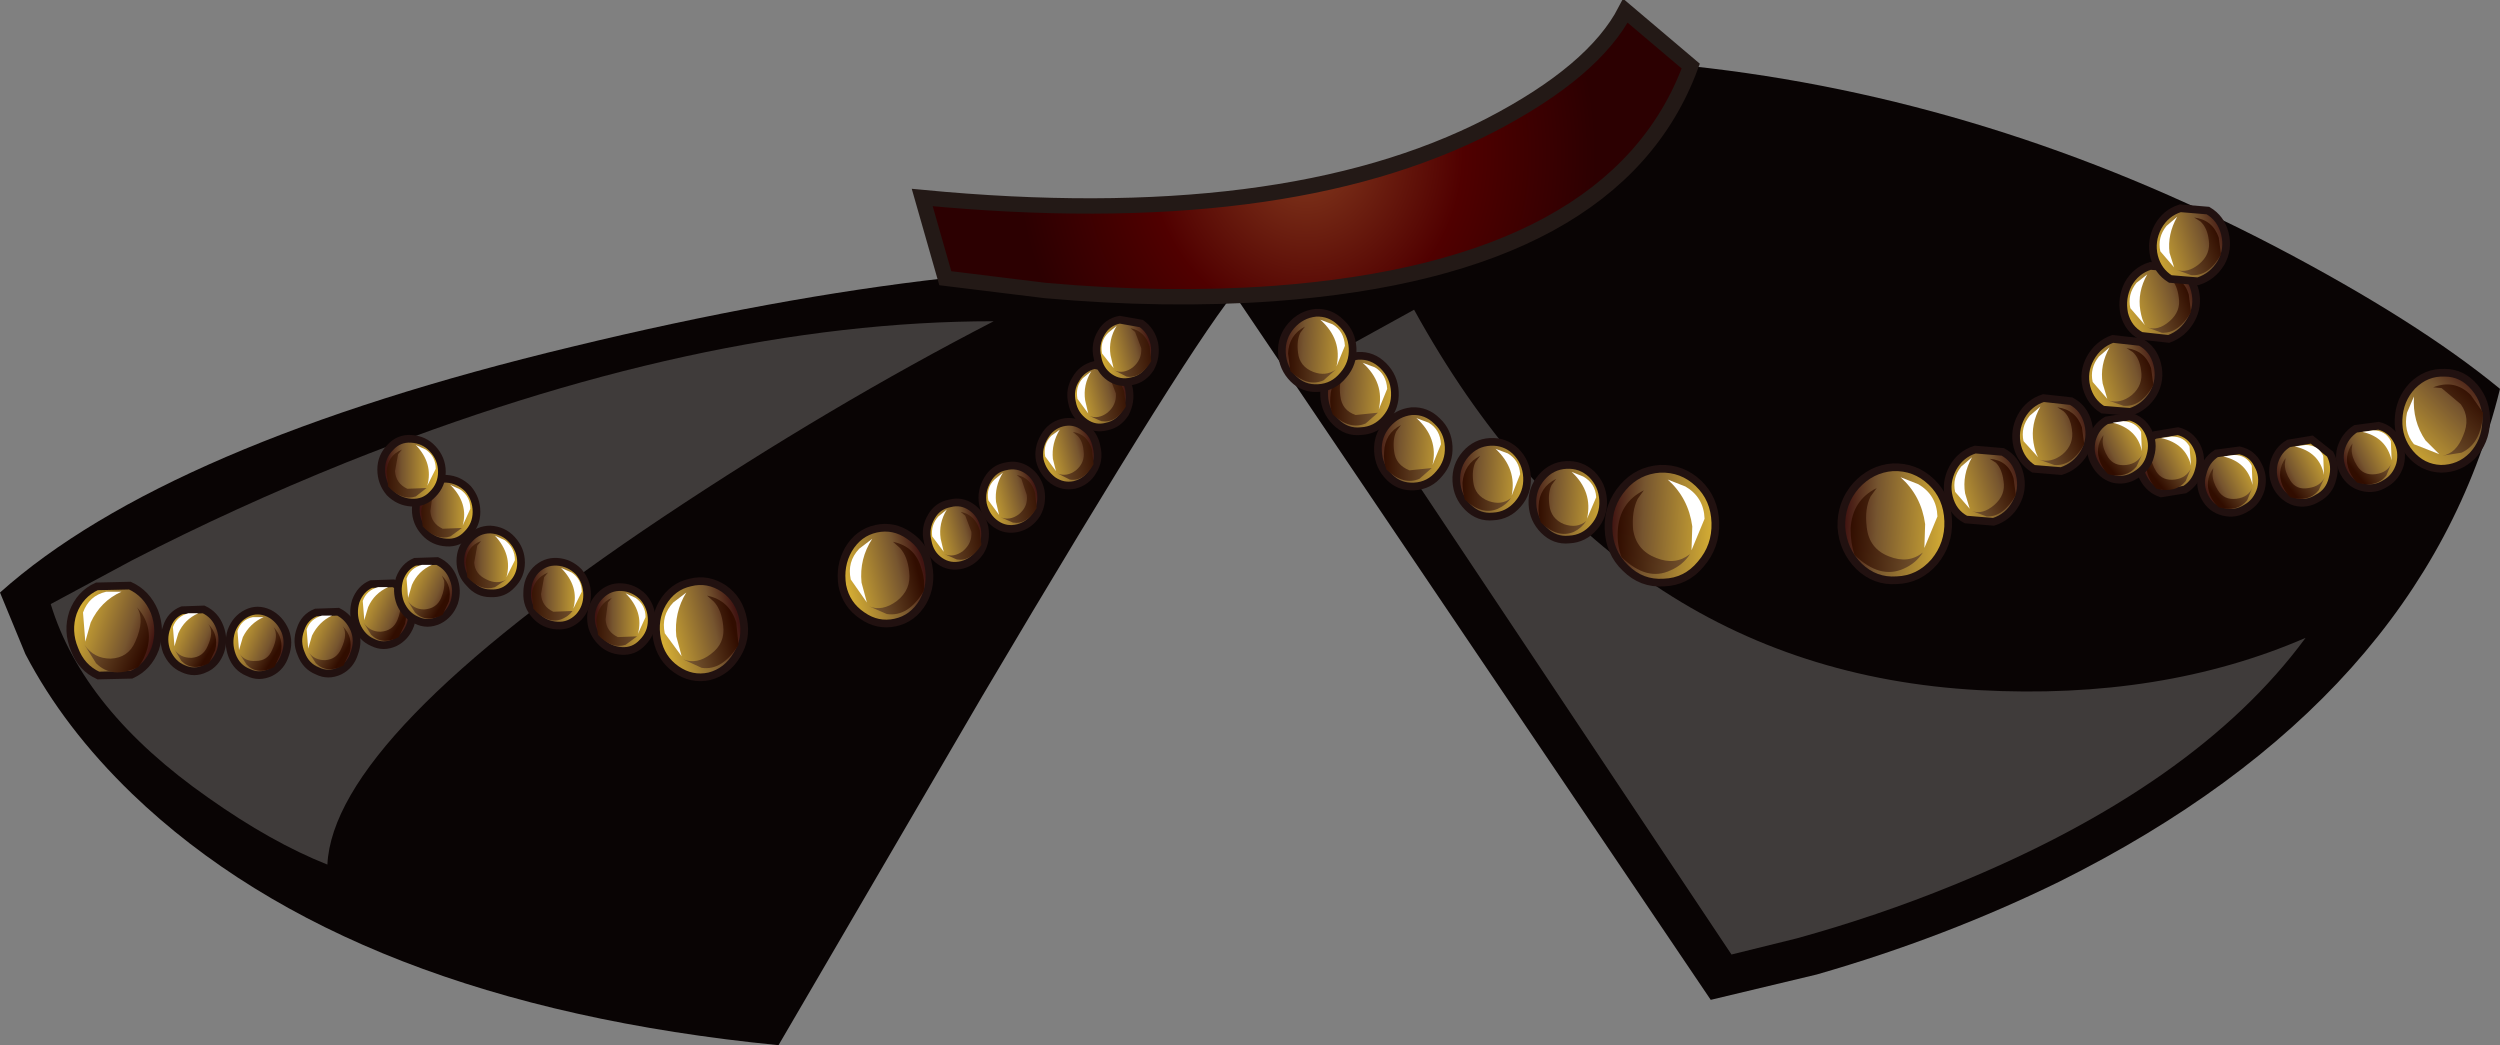 <?xml version="1.0" encoding="UTF-8" standalone="no"?>
<svg xmlns:xlink="http://www.w3.org/1999/xlink" height="68.0px" width="162.65px" xmlns="http://www.w3.org/2000/svg">
  <rect width="100%" height="100%" fill="#808080" stroke="none"/>
  <g transform="matrix(1.0, 0.0, 0.0, 1.0, 84.45, 69.4)">
    <path d="M-75.85 -17.75 Q-80.3 -22.05 -82.8 -26.85 L-84.45 -30.85 Q-73.65 -40.5 -47.2 -46.85 -34.0 -50.05 -22.95 -51.3 L-11.65 -52.95 Q-0.9 -53.95 -3.8 -50.75 -6.7 -47.5 -20.55 -24.1 L-33.8 -1.4 Q-61.7 -4.15 -75.85 -17.75" fill="#090404" fill-rule="evenodd" stroke="none"/>
    <path d="M49.55 -12.05 Q42.1 -8.4 33.75 -6.0 L26.85 -4.35 -6.45 -53.65 Q-0.65 -51.35 13.05 -58.0 19.9 -61.3 25.55 -65.1 45.1 -63.0 63.6 -53.35 72.85 -48.5 78.2 -44.1 73.2 -23.85 49.55 -12.05" fill="#090404" fill-rule="evenodd" stroke="none"/>
    <path d="M12.5 -61.25 Q19.25 -64.75 21.3 -68.7 L25.55 -65.1 Q20.7 -51.95 -1.6 -50.3 -8.6 -49.8 -16.45 -50.5 L-22.95 -51.3 -24.45 -56.55 Q-1.0 -54.3 12.5 -61.25" fill="url(#gradient0)" fill-rule="evenodd" stroke="none"/>
    <path d="M12.5 -61.25 Q-1.0 -54.3 -24.45 -56.55 L-22.95 -51.3 -16.45 -50.5 Q-8.6 -49.8 -1.6 -50.3 20.7 -51.95 25.55 -65.1 L21.3 -68.7 Q19.25 -64.75 12.5 -61.25 Z" fill="none" stroke="#231916" stroke-linecap="butt" stroke-linejoin="miter-clip" stroke-miterlimit="4.0" stroke-width="1.0"/>
    <path d="M-81.15 -30.1 L-75.85 -32.95 Q-69.15 -36.4 -61.95 -39.3 -38.95 -48.5 -19.8 -48.5 -30.45 -43.0 -41.25 -35.8 -62.75 -21.45 -63.15 -13.15 -66.8 -14.6 -70.9 -17.5 -79.05 -23.2 -81.15 -30.1" fill="#3f3b3a" fill-rule="evenodd" stroke="none"/>
    <path d="M-36.1 -29.1 Q-35.85 -27.85 -36.5 -26.8 -37.15 -25.7 -38.3 -25.4 -39.45 -25.15 -40.45 -25.85 -41.45 -26.55 -41.7 -27.8 -41.95 -29.1 -41.35 -30.15 -40.7 -31.25 -39.55 -31.5 -38.4 -31.8 -37.35 -31.1 -36.35 -30.4 -36.1 -29.1" fill="url(#gradient1)" fill-rule="evenodd" stroke="none"/>
    <path d="M-36.1 -29.1 Q-35.85 -27.85 -36.5 -26.8 -37.15 -25.7 -38.3 -25.4 -39.45 -25.15 -40.45 -25.85 -41.45 -26.55 -41.7 -27.8 -41.95 -29.1 -41.35 -30.15 -40.7 -31.25 -39.55 -31.5 -38.4 -31.8 -37.35 -31.1 -36.35 -30.4 -36.1 -29.1 Z" fill="none" stroke="#211110" stroke-linecap="butt" stroke-linejoin="miter-clip" stroke-miterlimit="4.0" stroke-width="0.5"/>
    <path d="M-38.45 -30.65 Q-37.0 -30.35 -36.55 -28.9 L-36.4 -27.45 Q-37.45 -25.75 -38.8 -25.95 L-40.0 -26.5 Q-39.1 -26.15 -38.2 -26.85 -37.25 -27.55 -37.4 -28.7 -37.5 -29.7 -38.0 -30.25 L-38.45 -30.65" fill="url(#gradient2)" fill-rule="evenodd" stroke="none"/>
    <path d="M-39.8 -30.85 Q-40.6 -29.55 -40.45 -28.0 L-40.1 -26.7 -41.2 -28.2 Q-41.45 -29.35 -40.65 -30.2 L-39.8 -30.85" fill="#ffffff" fill-rule="evenodd" stroke="none"/>
    <path d="M-24.05 -32.6 Q-23.8 -31.35 -24.4 -30.25 -25.05 -29.15 -26.2 -28.9 -27.35 -28.65 -28.35 -29.35 -29.4 -30.05 -29.65 -31.3 -29.85 -32.6 -29.25 -33.65 -28.6 -34.75 -27.45 -35.0 -26.3 -35.25 -25.3 -34.55 -24.25 -33.85 -24.05 -32.6" fill="url(#gradient3)" fill-rule="evenodd" stroke="none"/>
    <path d="M-24.05 -32.6 Q-23.8 -31.35 -24.4 -30.25 -25.05 -29.15 -26.2 -28.9 -27.35 -28.65 -28.35 -29.35 -29.4 -30.05 -29.65 -31.3 -29.85 -32.6 -29.25 -33.65 -28.6 -34.75 -27.45 -35.0 -26.3 -35.25 -25.3 -34.55 -24.25 -33.85 -24.05 -32.6 Z" fill="none" stroke="#211110" stroke-linecap="butt" stroke-linejoin="miter-clip" stroke-miterlimit="4.0" stroke-width="0.5"/>
    <path d="M-25.9 -33.75 L-26.35 -34.15 Q-24.9 -33.85 -24.5 -32.4 -24.25 -31.65 -24.35 -30.95 -25.35 -29.25 -26.75 -29.45 L-27.9 -29.95 Q-27.05 -29.6 -26.1 -30.3 -25.15 -31.05 -25.3 -32.2 -25.4 -33.2 -25.9 -33.75" fill="url(#gradient4)" fill-rule="evenodd" stroke="none"/>
    <path d="M-27.7 -34.35 Q-28.55 -33.05 -28.4 -31.5 L-28.05 -30.2 -29.1 -31.7 Q-29.35 -32.85 -28.55 -33.7 L-27.7 -34.35" fill="#ffffff" fill-rule="evenodd" stroke="none"/>
    <path d="M-16.75 -37.5 Q-16.6 -36.65 -17.0 -35.95 -17.45 -35.25 -18.2 -35.05 -19.0 -34.85 -19.65 -35.3 -20.3 -35.75 -20.5 -36.6 -20.65 -37.45 -20.2 -38.2 -19.8 -38.9 -19.05 -39.05 -18.25 -39.25 -17.6 -38.8 -16.95 -38.35 -16.75 -37.5" fill="url(#gradient5)" fill-rule="evenodd" stroke="none"/>
    <path d="M-16.75 -37.5 Q-16.6 -36.65 -17.0 -35.95 -17.45 -35.25 -18.2 -35.05 -19.0 -34.85 -19.65 -35.3 -20.3 -35.75 -20.5 -36.6 -20.65 -37.45 -20.2 -38.2 -19.8 -38.9 -19.05 -39.05 -18.25 -39.25 -17.6 -38.8 -16.95 -38.35 -16.75 -37.5 Z" fill="none" stroke="#211110" stroke-linecap="butt" stroke-linejoin="miter-clip" stroke-miterlimit="4.0" stroke-width="0.5"/>
    <path d="M-18.3 -38.5 Q-17.35 -38.3 -17.1 -37.3 L-17.0 -36.35 Q-17.65 -35.25 -18.55 -35.4 L-19.35 -35.75 Q-18.75 -35.5 -18.15 -35.95 -17.55 -36.45 -17.65 -37.2 L-18.0 -38.25 -18.3 -38.5" fill="url(#gradient6)" fill-rule="evenodd" stroke="none"/>
    <path d="M-19.2 -38.65 Q-19.75 -37.75 -19.65 -36.75 L-19.45 -35.9 -20.15 -36.85 Q-20.3 -37.65 -19.75 -38.2 L-19.2 -38.65" fill="#ffffff" fill-rule="evenodd" stroke="none"/>
    <path d="M-15.35 -41.9 Q-14.55 -42.1 -13.9 -41.6 -13.25 -41.15 -13.1 -40.3 -12.9 -39.45 -13.35 -38.75 -13.75 -38.05 -14.55 -37.85 -15.3 -37.7 -15.95 -38.15 -16.6 -38.65 -16.8 -39.45 -16.95 -40.25 -16.5 -41.0 -16.1 -41.7 -15.35 -41.9" fill="url(#gradient7)" fill-rule="evenodd" stroke="none"/>
    <path d="M-15.35 -41.9 Q-14.55 -42.1 -13.9 -41.6 -13.25 -41.15 -13.1 -40.3 -12.9 -39.45 -13.35 -38.75 -13.75 -38.05 -14.55 -37.85 -15.3 -37.7 -15.95 -38.15 -16.6 -38.65 -16.8 -39.45 -16.95 -40.25 -16.5 -41.0 -16.1 -41.7 -15.35 -41.9 Z" fill="none" stroke="#211110" stroke-linecap="butt" stroke-linejoin="miter-clip" stroke-miterlimit="4.0" stroke-width="0.5"/>
    <path d="M-14.85 -38.2 L-15.65 -38.6 Q-15.05 -38.35 -14.45 -38.8 -13.85 -39.3 -13.95 -40.05 -14.0 -40.7 -14.35 -41.05 L-14.65 -41.3 Q-13.7 -41.15 -13.4 -40.15 L-13.3 -39.2 Q-13.95 -38.05 -14.85 -38.2" fill="url(#gradient8)" fill-rule="evenodd" stroke="none"/>
    <path d="M-15.5 -41.45 Q-16.05 -40.55 -15.95 -39.55 L-15.75 -38.75 -16.45 -39.7 Q-16.6 -40.5 -16.05 -41.05 L-15.5 -41.45" fill="#ffffff" fill-rule="evenodd" stroke="none"/>
    <path d="M-14.45 -44.75 Q-14.05 -45.45 -13.25 -45.65 L-11.85 -45.4 Q-11.2 -44.95 -11.0 -44.1 -10.85 -43.25 -11.25 -42.5 -11.7 -41.8 -12.45 -41.65 -13.2 -41.45 -13.85 -41.9 -14.55 -42.4 -14.7 -43.2 -14.9 -44.05 -14.45 -44.75" fill="url(#gradient9)" fill-rule="evenodd" stroke="none"/>
    <path d="M-14.45 -44.75 Q-14.05 -45.45 -13.25 -45.65 L-11.85 -45.4 Q-11.2 -44.95 -11.0 -44.1 -10.85 -43.25 -11.25 -42.5 -11.7 -41.8 -12.45 -41.65 -13.2 -41.45 -13.85 -41.9 -14.55 -42.4 -14.7 -43.2 -14.9 -44.05 -14.45 -44.75 Z" fill="none" stroke="#211110" stroke-linecap="butt" stroke-linejoin="miter-clip" stroke-miterlimit="4.0" stroke-width="0.5"/>
    <path d="M-12.55 -45.1 Q-11.6 -44.9 -11.3 -43.9 L-11.2 -42.95 Q-11.85 -41.85 -12.8 -42.0 L-13.6 -42.35 Q-13.0 -42.1 -12.4 -42.55 -11.8 -43.05 -11.85 -43.8 L-12.25 -44.85 -12.55 -45.1" fill="url(#gradient10)" fill-rule="evenodd" stroke="none"/>
    <path d="M-14.35 -43.45 Q-14.5 -44.25 -14.0 -44.8 L-13.45 -45.25 Q-14.0 -44.35 -13.85 -43.35 L-13.65 -42.5 -14.35 -43.45" fill="#ffffff" fill-rule="evenodd" stroke="none"/>
    <path d="M-9.35 -47.05 Q-9.2 -46.2 -9.6 -45.45 -10.05 -44.75 -10.8 -44.6 -11.6 -44.4 -12.25 -44.85 -12.9 -45.3 -13.05 -46.15 -13.25 -47.0 -12.8 -47.75 -12.4 -48.45 -11.6 -48.6 L-10.2 -48.35 Q-9.55 -47.9 -9.35 -47.05" fill="url(#gradient11)" fill-rule="evenodd" stroke="none"/>
    <path d="M-9.35 -47.05 Q-9.2 -46.2 -9.6 -45.45 -10.05 -44.75 -10.8 -44.6 -11.6 -44.4 -12.25 -44.85 -12.9 -45.3 -13.05 -46.15 -13.25 -47.0 -12.8 -47.75 -12.4 -48.45 -11.6 -48.6 L-10.2 -48.35 Q-9.55 -47.9 -9.35 -47.05 Z" fill="none" stroke="#211110" stroke-linecap="butt" stroke-linejoin="miter-clip" stroke-miterlimit="4.0" stroke-width="0.5"/>
    <path d="M-10.9 -48.05 Q-9.95 -47.85 -9.65 -46.85 L-9.55 -45.9 Q-10.25 -44.75 -11.15 -44.9 L-11.95 -45.3 Q-11.35 -45.05 -10.75 -45.5 -10.15 -46.0 -10.2 -46.75 L-10.6 -47.8 -10.9 -48.05" fill="url(#gradient12)" fill-rule="evenodd" stroke="none"/>
    <path d="M-11.8 -48.2 Q-12.35 -47.3 -12.2 -46.3 L-12.0 -45.45 -12.75 -46.4 Q-12.9 -47.2 -12.35 -47.75 L-11.8 -48.2" fill="#ffffff" fill-rule="evenodd" stroke="none"/>
    <path d="M-20.4 -35.1 Q-20.25 -34.25 -20.65 -33.55 -21.1 -32.85 -21.85 -32.65 -22.65 -32.45 -23.3 -32.9 -23.95 -33.35 -24.1 -34.2 -24.3 -35.05 -23.85 -35.8 -23.45 -36.5 -22.65 -36.65 -21.9 -36.85 -21.25 -36.4 -20.6 -35.95 -20.4 -35.1" fill="url(#gradient13)" fill-rule="evenodd" stroke="none"/>
    <path d="M-20.4 -35.1 Q-20.25 -34.25 -20.65 -33.55 -21.1 -32.85 -21.85 -32.65 -22.65 -32.45 -23.3 -32.9 -23.95 -33.35 -24.1 -34.2 -24.3 -35.05 -23.85 -35.8 -23.45 -36.5 -22.65 -36.65 -21.9 -36.85 -21.25 -36.4 -20.6 -35.95 -20.4 -35.1 Z" fill="none" stroke="#211110" stroke-linecap="butt" stroke-linejoin="miter-clip" stroke-miterlimit="4.0" stroke-width="0.5"/>
    <path d="M-21.95 -36.1 Q-21.0 -35.9 -20.7 -34.9 L-20.6 -33.95 Q-21.3 -32.85 -22.2 -33.0 L-23.0 -33.35 Q-22.4 -33.1 -21.8 -33.55 -21.2 -34.05 -21.25 -34.8 L-21.65 -35.85 -21.95 -36.1" fill="url(#gradient14)" fill-rule="evenodd" stroke="none"/>
    <path d="M-22.85 -36.25 Q-23.4 -35.35 -23.25 -34.35 L-23.05 -33.5 -23.8 -34.5 Q-23.9 -35.25 -23.4 -35.8 L-22.85 -36.25" fill="#ffffff" fill-rule="evenodd" stroke="none"/>
    <path d="M-50.15 -30.85 Q-50.15 -31.7 -49.6 -32.3 -49.0 -32.9 -48.2 -32.85 -47.4 -32.8 -46.8 -32.2 -46.25 -31.55 -46.25 -30.7 -46.25 -29.85 -46.8 -29.25 -47.4 -28.65 -48.2 -28.7 -49.05 -28.75 -49.6 -29.35 -50.2 -30.0 -50.15 -30.85" fill="url(#gradient15)" fill-rule="evenodd" stroke="none"/>
    <path d="M-50.15 -30.85 Q-50.2 -30.0 -49.6 -29.35 -49.05 -28.75 -48.2 -28.7 -47.4 -28.65 -46.8 -29.25 -46.25 -29.85 -46.25 -30.7 -46.25 -31.55 -46.8 -32.2 -47.4 -32.8 -48.2 -32.85 -49.0 -32.9 -49.6 -32.3 -50.15 -31.7 -50.15 -30.85 Z" fill="none" stroke="#211110" stroke-linecap="butt" stroke-linejoin="miter-clip" stroke-miterlimit="4.0" stroke-width="0.5"/>
    <path d="M-48.8 -32.15 L-49.05 -31.85 -49.25 -30.75 Q-49.2 -29.95 -48.45 -29.6 L-47.2 -29.65 Q-47.45 -29.3 -47.95 -29.1 -48.85 -28.8 -49.75 -29.8 L-49.85 -30.75 Q-49.75 -31.75 -48.8 -32.15" fill="url(#gradient16)" fill-rule="evenodd" stroke="none"/>
    <path d="M-47.95 -32.45 L-47.25 -32.15 Q-46.6 -31.7 -46.6 -30.9 L-47.15 -29.8 Q-46.75 -31.25 -47.95 -32.45" fill="#ffffff" fill-rule="evenodd" stroke="none"/>
    <path d="M-53.9 -34.35 Q-53.35 -34.95 -52.55 -34.95 -51.7 -34.9 -51.15 -34.3 -50.55 -33.65 -50.55 -32.8 -50.55 -31.95 -51.15 -31.35 -51.7 -30.75 -52.55 -30.8 -53.35 -30.8 -53.9 -31.45 -54.5 -32.05 -54.5 -32.9 -54.5 -33.75 -53.9 -34.35" fill="url(#gradient17)" fill-rule="evenodd" stroke="none"/>
    <path d="M-53.9 -34.35 Q-54.5 -33.75 -54.5 -32.9 -54.5 -32.05 -53.9 -31.45 -53.35 -30.8 -52.55 -30.8 -51.7 -30.75 -51.15 -31.35 -50.55 -31.95 -50.55 -32.8 -50.55 -33.65 -51.15 -34.3 -51.7 -34.9 -52.55 -34.95 -53.35 -34.95 -53.9 -34.35 Z" fill="none" stroke="#211110" stroke-linecap="butt" stroke-linejoin="miter-clip" stroke-miterlimit="4.0" stroke-width="0.5"/>
    <path d="M-53.15 -34.2 L-53.4 -33.9 -53.6 -32.8 Q-53.55 -32.05 -52.8 -31.7 -52.1 -31.35 -51.5 -31.7 L-52.25 -31.2 Q-53.15 -30.9 -54.05 -31.85 L-54.15 -32.8 Q-54.1 -33.85 -53.15 -34.2" fill="url(#gradient18)" fill-rule="evenodd" stroke="none"/>
    <path d="M-52.25 -34.55 L-51.6 -34.25 Q-50.95 -33.75 -50.95 -32.95 L-51.5 -31.85 Q-51.1 -33.3 -52.25 -34.55" fill="#ffffff" fill-rule="evenodd" stroke="none"/>
    <path d="M-57.4 -36.25 Q-57.4 -37.1 -56.8 -37.7 -56.2 -38.3 -55.4 -38.25 -54.6 -38.2 -54.0 -37.6 -53.45 -36.95 -53.45 -36.1 -53.45 -35.25 -54.05 -34.65 -54.6 -34.05 -55.4 -34.1 -56.25 -34.15 -56.8 -34.75 -57.4 -35.4 -57.4 -36.25" fill="url(#gradient19)" fill-rule="evenodd" stroke="none"/>
    <path d="M-57.4 -36.25 Q-57.4 -35.4 -56.8 -34.75 -56.25 -34.15 -55.4 -34.1 -54.6 -34.05 -54.05 -34.65 -53.45 -35.25 -53.45 -36.1 -53.45 -36.95 -54.0 -37.6 -54.6 -38.2 -55.4 -38.25 -56.2 -38.3 -56.8 -37.7 -57.4 -37.1 -57.4 -36.25 Z" fill="none" stroke="#211110" stroke-linecap="butt" stroke-linejoin="miter-clip" stroke-miterlimit="4.0" stroke-width="0.5"/>
    <path d="M-56.05 -37.55 L-56.3 -37.25 -56.45 -36.15 Q-56.4 -35.35 -55.65 -35.0 L-54.4 -35.05 -55.15 -34.5 Q-56.05 -34.2 -56.95 -35.15 L-57.05 -36.1 Q-56.95 -37.15 -56.05 -37.55" fill="url(#gradient20)" fill-rule="evenodd" stroke="none"/>
    <path d="M-54.5 -37.55 Q-53.85 -37.1 -53.85 -36.3 L-54.35 -35.2 Q-53.95 -36.65 -55.15 -37.85 L-54.5 -37.55" fill="#ffffff" fill-rule="evenodd" stroke="none"/>
    <path d="M-59.65 -38.85 Q-59.65 -39.7 -59.05 -40.3 -58.5 -40.9 -57.7 -40.85 -56.85 -40.8 -56.3 -40.2 -55.7 -39.55 -55.7 -38.7 -55.7 -37.85 -56.3 -37.25 -56.85 -36.65 -57.7 -36.7 -58.5 -36.75 -59.1 -37.35 -59.65 -38.0 -59.65 -38.85" fill="url(#gradient21)" fill-rule="evenodd" stroke="none"/>
    <path d="M-59.65 -38.85 Q-59.65 -38.0 -59.1 -37.35 -58.5 -36.75 -57.7 -36.7 -56.85 -36.65 -56.3 -37.25 -55.7 -37.85 -55.7 -38.7 -55.7 -39.55 -56.3 -40.2 -56.85 -40.8 -57.7 -40.85 -58.5 -40.9 -59.05 -40.3 -59.65 -39.7 -59.65 -38.85 Z" fill="none" stroke="#211110" stroke-linecap="butt" stroke-linejoin="miter-clip" stroke-miterlimit="4.0" stroke-width="0.5"/>
    <path d="M-58.3 -40.15 L-58.55 -39.85 -58.75 -38.75 Q-58.7 -37.95 -57.95 -37.6 L-56.7 -37.65 -57.4 -37.1 Q-58.3 -36.8 -59.2 -37.75 L-59.3 -38.7 Q-59.25 -39.75 -58.3 -40.15" fill="url(#gradient22)" fill-rule="evenodd" stroke="none"/>
    <path d="M-57.4 -40.45 L-56.75 -40.15 Q-56.1 -39.7 -56.1 -38.9 L-56.65 -37.8 Q-56.25 -39.25 -57.4 -40.45" fill="#ffffff" fill-rule="evenodd" stroke="none"/>
    <path d="M-46.0 -29.2 Q-46.0 -30.05 -45.4 -30.65 -44.8 -31.25 -44.0 -31.2 -43.2 -31.15 -42.6 -30.55 -42.05 -29.9 -42.05 -29.05 -42.05 -28.2 -42.65 -27.6 -43.2 -27.0 -44.0 -27.05 -44.85 -27.1 -45.4 -27.7 -46.0 -28.35 -46.0 -29.2" fill="url(#gradient23)" fill-rule="evenodd" stroke="none"/>
    <path d="M-46.0 -29.2 Q-46.0 -28.35 -45.4 -27.7 -44.85 -27.1 -44.0 -27.05 -43.2 -27.0 -42.65 -27.6 -42.05 -28.2 -42.05 -29.05 -42.05 -29.9 -42.6 -30.55 -43.2 -31.15 -44.0 -31.2 -44.8 -31.25 -45.4 -30.65 -46.0 -30.05 -46.0 -29.2 Z" fill="none" stroke="#211110" stroke-linecap="butt" stroke-linejoin="miter-clip" stroke-miterlimit="4.0" stroke-width="0.5"/>
    <path d="M-44.65 -30.5 L-44.9 -30.2 -45.05 -29.1 Q-45.0 -28.3 -44.25 -27.95 L-43.0 -28.0 -43.75 -27.45 Q-44.65 -27.15 -45.55 -28.1 L-45.65 -29.05 Q-45.55 -30.1 -44.65 -30.5" fill="url(#gradient24)" fill-rule="evenodd" stroke="none"/>
    <path d="M-43.75 -30.8 L-43.1 -30.5 Q-42.45 -30.05 -42.45 -29.25 L-42.95 -28.15 Q-42.55 -29.6 -43.75 -30.8" fill="#ffffff" fill-rule="evenodd" stroke="none"/>
    <path d="M-74.35 -27.2 Q-74.8 -26.0 -75.9 -25.5 L-78.05 -25.45 Q-79.15 -25.95 -79.6 -27.15 -80.1 -28.35 -79.7 -29.55 -79.25 -30.75 -78.15 -31.25 L-76.0 -31.3 Q-74.9 -30.8 -74.4 -29.6 -73.95 -28.4 -74.35 -27.2" fill="url(#gradient25)" fill-rule="evenodd" stroke="none"/>
    <path d="M-74.35 -27.2 Q-74.8 -26.0 -75.9 -25.5 L-78.05 -25.45 Q-79.15 -25.95 -79.6 -27.15 -80.1 -28.35 -79.7 -29.55 -79.25 -30.75 -78.15 -31.25 L-76.0 -31.3 Q-74.9 -30.8 -74.4 -29.6 -73.95 -28.4 -74.35 -27.2 Z" fill="none" stroke="#211110" stroke-linecap="butt" stroke-linejoin="miter-clip" stroke-miterlimit="4.0" stroke-width="0.5"/>
    <path d="M-75.55 -29.9 Q-74.5 -28.75 -74.85 -27.25 -75.05 -26.5 -75.45 -26.0 -77.15 -25.2 -78.2 -26.25 L-78.95 -27.45 Q-78.35 -26.55 -77.25 -26.55 -76.1 -26.6 -75.65 -27.65 -75.0 -29.1 -75.55 -29.9" fill="url(#gradient26)" fill-rule="evenodd" stroke="none"/>
    <path d="M-76.55 -30.9 Q-77.9 -30.3 -78.55 -28.9 L-78.9 -27.65 -79.05 -29.55 Q-78.65 -30.65 -77.55 -30.9 L-76.55 -30.9" fill="#ffffff" fill-rule="evenodd" stroke="none"/>
    <path d="M-65.9 -26.8 Q-66.15 -26.0 -66.85 -25.65 -67.6 -25.3 -68.3 -25.65 -69.05 -25.95 -69.35 -26.75 -69.65 -27.55 -69.4 -28.35 -69.1 -29.15 -68.4 -29.5 -67.7 -29.85 -66.95 -29.5 -66.25 -29.15 -65.9 -28.35 -65.6 -27.6 -65.9 -26.8" fill="url(#gradient27)" fill-rule="evenodd" stroke="none"/>
    <path d="M-65.9 -26.8 Q-66.15 -26.0 -66.85 -25.65 -67.6 -25.3 -68.3 -25.65 -69.05 -25.95 -69.35 -26.75 -69.65 -27.55 -69.4 -28.35 -69.1 -29.15 -68.4 -29.5 -67.7 -29.85 -66.95 -29.5 -66.25 -29.15 -65.9 -28.35 -65.6 -27.6 -65.9 -26.8 Z" fill="none" stroke="#211110" stroke-linecap="butt" stroke-linejoin="miter-clip" stroke-miterlimit="4.0" stroke-width="0.5"/>
    <path d="M-66.65 -28.6 Q-65.95 -27.85 -66.2 -26.85 L-66.6 -26.0 Q-67.7 -25.45 -68.4 -26.15 L-68.85 -26.85 Q-68.5 -26.35 -67.8 -26.4 -67.05 -26.4 -66.75 -27.1 -66.3 -28.05 -66.65 -28.6" fill="url(#gradient28)" fill-rule="evenodd" stroke="none"/>
    <path d="M-67.3 -29.25 Q-68.2 -28.85 -68.65 -27.95 L-68.9 -27.1 -69.0 -28.35 Q-68.75 -29.1 -68.0 -29.25 L-67.3 -29.25" fill="#ffffff" fill-rule="evenodd" stroke="none"/>
    <path d="M-61.4 -26.9 Q-61.65 -26.1 -62.35 -25.75 -63.1 -25.4 -63.8 -25.75 -64.55 -26.05 -64.85 -26.85 -65.2 -27.65 -64.9 -28.45 -64.65 -29.25 -63.9 -29.55 L-62.45 -29.6 Q-61.75 -29.25 -61.4 -28.45 -61.1 -27.7 -61.4 -26.9" fill="url(#gradient29)" fill-rule="evenodd" stroke="none"/>
    <path d="M-61.4 -26.9 Q-61.65 -26.1 -62.35 -25.75 -63.1 -25.4 -63.8 -25.75 -64.55 -26.05 -64.85 -26.85 -65.2 -27.65 -64.9 -28.45 -64.65 -29.25 -63.9 -29.55 L-62.45 -29.6 Q-61.75 -29.25 -61.4 -28.45 -61.1 -27.7 -61.4 -26.9 Z" fill="none" stroke="#211110" stroke-linecap="butt" stroke-linejoin="miter-clip" stroke-miterlimit="4.0" stroke-width="0.5"/>
    <path d="M-62.15 -28.65 Q-61.45 -27.95 -61.7 -26.95 L-62.1 -26.1 Q-63.2 -25.55 -63.9 -26.25 L-64.35 -26.95 Q-64.0 -26.45 -63.3 -26.45 -62.55 -26.5 -62.25 -27.2 -61.8 -28.15 -62.15 -28.65" fill="url(#gradient30)" fill-rule="evenodd" stroke="none"/>
    <path d="M-62.85 -29.35 Q-63.7 -28.95 -64.15 -28.05 L-64.4 -27.2 -64.5 -28.45 Q-64.25 -29.15 -63.5 -29.35 L-62.85 -29.35" fill="#ffffff" fill-rule="evenodd" stroke="none"/>
    <path d="M-57.75 -28.75 Q-58.05 -27.95 -58.75 -27.6 -59.5 -27.25 -60.2 -27.6 -60.9 -27.9 -61.25 -28.7 -61.55 -29.5 -61.3 -30.3 -61.0 -31.1 -60.3 -31.4 L-58.85 -31.45 Q-58.1 -31.1 -57.8 -30.3 -57.5 -29.55 -57.75 -28.75" fill="url(#gradient31)" fill-rule="evenodd" stroke="none"/>
    <path d="M-57.75 -28.75 Q-58.05 -27.95 -58.75 -27.6 -59.5 -27.25 -60.2 -27.6 -60.9 -27.9 -61.25 -28.7 -61.55 -29.5 -61.3 -30.3 -61.0 -31.1 -60.3 -31.4 L-58.85 -31.45 Q-58.1 -31.1 -57.8 -30.3 -57.5 -29.55 -57.75 -28.75 Z" fill="none" stroke="#211110" stroke-linecap="butt" stroke-linejoin="miter-clip" stroke-miterlimit="4.0" stroke-width="0.5"/>
    <path d="M-58.55 -30.5 Q-57.85 -29.8 -58.1 -28.8 L-58.5 -27.95 Q-59.6 -27.4 -60.3 -28.1 L-60.8 -28.9 Q-60.4 -28.3 -59.7 -28.3 -58.9 -28.35 -58.6 -29.05 -58.35 -29.65 -58.4 -30.15 L-58.55 -30.5" fill="url(#gradient32)" fill-rule="evenodd" stroke="none"/>
    <path d="M-59.2 -31.2 Q-60.1 -30.8 -60.5 -29.9 L-60.75 -29.05 -60.85 -30.3 Q-60.6 -31.0 -59.85 -31.2 L-59.2 -31.2" fill="#ffffff" fill-rule="evenodd" stroke="none"/>
    <path d="M-54.9 -30.2 Q-55.2 -29.4 -55.9 -29.05 -56.65 -28.7 -57.35 -29.05 -58.05 -29.35 -58.4 -30.15 -58.7 -30.95 -58.45 -31.75 -58.15 -32.55 -57.45 -32.85 L-56.0 -32.9 Q-55.25 -32.55 -54.95 -31.75 -54.65 -31.0 -54.9 -30.2" fill="url(#gradient33)" fill-rule="evenodd" stroke="none"/>
    <path d="M-54.9 -30.2 Q-55.2 -29.4 -55.9 -29.05 -56.65 -28.7 -57.35 -29.05 -58.05 -29.35 -58.4 -30.15 -58.7 -30.95 -58.45 -31.75 -58.15 -32.55 -57.45 -32.85 L-56.0 -32.9 Q-55.25 -32.55 -54.95 -31.75 -54.65 -31.0 -54.9 -30.2 Z" fill="none" stroke="#211110" stroke-linecap="butt" stroke-linejoin="miter-clip" stroke-miterlimit="4.0" stroke-width="0.5"/>
    <path d="M-55.7 -31.95 Q-55.0 -31.25 -55.25 -30.25 L-55.65 -29.4 Q-56.75 -28.85 -57.45 -29.55 L-57.95 -30.35 Q-57.55 -29.75 -56.85 -29.75 -56.05 -29.8 -55.75 -30.5 -55.5 -31.1 -55.55 -31.6 L-55.7 -31.95" fill="url(#gradient34)" fill-rule="evenodd" stroke="none"/>
    <path d="M-56.35 -32.65 Q-57.25 -32.25 -57.65 -31.35 L-57.9 -30.5 -58.0 -31.75 Q-57.75 -32.45 -57.0 -32.65 L-56.35 -32.65" fill="#ffffff" fill-rule="evenodd" stroke="none"/>
    <path d="M-70.1 -27.05 Q-70.4 -26.2 -71.1 -25.9 -71.8 -25.55 -72.55 -25.9 -73.25 -26.2 -73.6 -27.0 -73.9 -27.8 -73.6 -28.6 -73.35 -29.4 -72.6 -29.7 L-71.2 -29.75 Q-70.45 -29.4 -70.15 -28.6 -69.85 -27.85 -70.1 -27.05" fill="url(#gradient35)" fill-rule="evenodd" stroke="none"/>
    <path d="M-70.1 -27.05 Q-70.4 -26.2 -71.1 -25.9 -71.8 -25.55 -72.55 -25.9 -73.25 -26.2 -73.6 -27.0 -73.9 -27.8 -73.6 -28.6 -73.35 -29.4 -72.6 -29.7 L-71.2 -29.75 Q-70.45 -29.4 -70.15 -28.6 -69.85 -27.85 -70.1 -27.05 Z" fill="none" stroke="#211110" stroke-linecap="butt" stroke-linejoin="miter-clip" stroke-miterlimit="4.0" stroke-width="0.5"/>
    <path d="M-73.1 -27.15 Q-72.75 -26.6 -72.0 -26.6 -71.25 -26.65 -70.95 -27.35 -70.5 -28.3 -70.9 -28.8 -70.2 -28.1 -70.45 -27.1 L-70.85 -26.25 Q-71.95 -25.7 -72.65 -26.4 L-73.1 -27.15" fill="url(#gradient36)" fill-rule="evenodd" stroke="none"/>
    <path d="M-71.55 -29.5 Q-72.45 -29.1 -72.85 -28.2 L-73.1 -27.35 -73.2 -28.6 Q-72.95 -29.3 -72.2 -29.5 L-71.55 -29.5" fill="#ffffff" fill-rule="evenodd" stroke="none"/>
    <path d="M76.55 -44.2 Q77.35 -43.25 77.3 -41.95 77.25 -40.65 76.4 -39.75 75.55 -38.9 74.35 -38.9 73.15 -38.95 72.35 -39.9 71.55 -40.85 71.6 -42.1 71.65 -43.4 72.5 -44.3 73.4 -45.2 74.6 -45.15 75.75 -45.15 76.55 -44.2" fill="url(#gradient37)" fill-rule="evenodd" stroke="none"/>
    <path d="M76.55 -44.2 Q77.35 -43.25 77.3 -41.95 77.25 -40.65 76.4 -39.75 75.55 -38.9 74.35 -38.9 73.15 -38.95 72.35 -39.9 71.55 -40.85 71.6 -42.1 71.65 -43.4 72.5 -44.3 73.4 -45.2 74.6 -45.15 75.75 -45.15 76.55 -44.2 Z" fill="none" stroke="#211110" stroke-linecap="butt" stroke-linejoin="miter-clip" stroke-miterlimit="4.0" stroke-width="0.5"/>
    <path d="M74.4 -44.15 L73.85 -44.2 Q75.25 -44.75 76.3 -43.7 L77.1 -42.55 Q77.0 -40.55 75.7 -39.95 L74.45 -39.75 Q75.35 -39.9 75.8 -41.05 76.3 -42.2 75.65 -43.1 L74.4 -44.15" fill="url(#gradient38)" fill-rule="evenodd" stroke="none"/>
    <path d="M72.6 -43.6 Q72.5 -42.0 73.35 -40.75 L74.25 -39.85 72.6 -40.5 Q71.9 -41.35 72.15 -42.55 L72.6 -43.6" fill="#ffffff" fill-rule="evenodd" stroke="none"/>
    <path d="M63.7 -37.7 Q63.3 -38.45 63.5 -39.3 63.75 -40.15 64.45 -40.55 L65.95 -40.8 67.15 -39.85 Q67.55 -39.1 67.3 -38.25 67.1 -37.4 66.35 -37.0 65.65 -36.55 64.85 -36.75 64.1 -37.0 63.7 -37.7" fill="url(#gradient39)" fill-rule="evenodd" stroke="none"/>
    <path d="M63.7 -37.7 Q64.1 -37.0 64.85 -36.75 65.65 -36.55 66.35 -37.0 67.1 -37.4 67.3 -38.25 67.55 -39.1 67.15 -39.85 L65.95 -40.8 64.45 -40.55 Q63.75 -40.15 63.5 -39.3 63.3 -38.45 63.7 -37.7 Z" fill="none" stroke="#211110" stroke-linecap="butt" stroke-linejoin="miter-clip" stroke-miterlimit="4.0" stroke-width="0.5"/>
    <path d="M64.25 -39.6 L64.2 -39.2 Q64.2 -38.7 64.55 -38.15 64.95 -37.5 65.75 -37.65 66.5 -37.75 66.8 -38.35 L66.4 -37.5 Q65.75 -36.7 64.55 -37.05 64.25 -37.35 64.05 -37.8 63.65 -38.75 64.25 -39.6" fill="url(#gradient40)" fill-rule="evenodd" stroke="none"/>
    <path d="M64.85 -40.35 L65.55 -40.45 Q66.35 -40.45 66.7 -39.75 L66.75 -38.5 Q66.45 -40.0 64.85 -40.35" fill="#ffffff" fill-rule="evenodd" stroke="none"/>
    <path d="M59.0 -37.05 Q58.6 -37.8 58.85 -38.6 59.05 -39.45 59.75 -39.9 L61.25 -40.1 Q62.1 -39.9 62.45 -39.15 62.85 -38.45 62.65 -37.6 62.4 -36.75 61.7 -36.35 61.0 -35.9 60.2 -36.1 59.4 -36.3 59.0 -37.05" fill="url(#gradient41)" fill-rule="evenodd" stroke="none"/>
    <path d="M59.0 -37.05 Q59.4 -36.3 60.2 -36.1 61.0 -35.9 61.7 -36.35 62.4 -36.75 62.65 -37.6 62.85 -38.45 62.45 -39.15 62.1 -39.9 61.25 -40.1 L59.75 -39.9 Q59.05 -39.45 58.85 -38.6 58.6 -37.8 59.0 -37.05 Z" fill="none" stroke="#211110" stroke-linecap="butt" stroke-linejoin="miter-clip" stroke-miterlimit="4.0" stroke-width="0.5"/>
    <path d="M59.55 -38.95 L59.5 -38.55 Q59.5 -38.05 59.85 -37.5 60.25 -36.85 61.05 -36.95 61.85 -37.05 62.1 -37.7 L61.75 -36.85 Q61.1 -36.05 59.9 -36.4 59.55 -36.7 59.35 -37.15 58.95 -38.1 59.55 -38.95" fill="url(#gradient42)" fill-rule="evenodd" stroke="none"/>
    <path d="M60.2 -39.7 L60.9 -39.8 Q61.7 -39.8 62.05 -39.1 L62.1 -37.85 Q61.75 -39.35 60.2 -39.7" fill="#ffffff" fill-rule="evenodd" stroke="none"/>
    <path d="M55.0 -38.3 Q54.6 -39.0 54.8 -39.85 55.05 -40.7 55.75 -41.1 L57.25 -41.35 Q58.05 -41.15 58.45 -40.4 58.85 -39.65 58.6 -38.8 58.4 -38.0 57.7 -37.55 L56.15 -37.3 Q55.4 -37.55 55.0 -38.3" fill="url(#gradient43)" fill-rule="evenodd" stroke="none"/>
    <path d="M55.0 -38.3 Q55.4 -37.55 56.15 -37.3 L57.7 -37.55 Q58.4 -38.0 58.6 -38.8 58.85 -39.65 58.45 -40.4 58.05 -41.15 57.25 -41.35 L55.75 -41.1 Q55.05 -40.7 54.8 -39.85 54.6 -39.0 55.0 -38.3 Z" fill="none" stroke="#211110" stroke-linecap="butt" stroke-linejoin="miter-clip" stroke-miterlimit="4.0" stroke-width="0.5"/>
    <path d="M55.55 -40.15 L55.5 -39.75 Q55.5 -39.25 55.85 -38.7 56.25 -38.1 57.05 -38.2 57.8 -38.3 58.1 -38.95 L57.75 -38.1 Q57.1 -37.3 55.85 -37.6 55.55 -37.9 55.35 -38.35 54.95 -39.3 55.55 -40.15" fill="url(#gradient44)" fill-rule="evenodd" stroke="none"/>
    <path d="M56.15 -40.9 L56.85 -41.0 Q57.65 -41.0 58.0 -40.35 L58.1 -39.1 Q57.75 -40.55 56.15 -40.9" fill="#ffffff" fill-rule="evenodd" stroke="none"/>
    <path d="M51.85 -39.25 Q51.45 -39.95 51.65 -40.8 51.9 -41.65 52.6 -42.05 L54.1 -42.3 Q54.9 -42.1 55.3 -41.35 55.7 -40.6 55.45 -39.75 55.25 -38.95 54.5 -38.5 53.8 -38.05 53.0 -38.25 52.25 -38.5 51.85 -39.25" fill="url(#gradient45)" fill-rule="evenodd" stroke="none"/>
    <path d="M51.85 -39.25 Q52.25 -38.5 53.0 -38.25 53.8 -38.05 54.5 -38.5 55.25 -38.95 55.45 -39.75 55.7 -40.6 55.3 -41.35 54.9 -42.1 54.1 -42.3 L52.6 -42.05 Q51.9 -41.65 51.65 -40.8 51.45 -39.95 51.85 -39.25 Z" fill="none" stroke="#211110" stroke-linecap="butt" stroke-linejoin="miter-clip" stroke-miterlimit="4.0" stroke-width="0.5"/>
    <path d="M52.4 -41.1 L52.35 -40.7 Q52.35 -40.2 52.7 -39.65 53.1 -39.05 53.9 -39.15 54.65 -39.25 54.95 -39.9 L54.55 -39.05 Q53.9 -38.25 52.7 -38.55 52.4 -38.85 52.2 -39.3 51.8 -40.25 52.4 -41.1" fill="url(#gradient46)" fill-rule="evenodd" stroke="none"/>
    <path d="M53.0 -41.9 L53.7 -42.0 Q54.5 -41.95 54.85 -41.3 L54.9 -40.05 Q54.6 -41.5 53.0 -41.9" fill="#ffffff" fill-rule="evenodd" stroke="none"/>
    <path d="M68.05 -38.65 Q67.65 -39.4 67.85 -40.2 68.1 -41.05 68.8 -41.5 L70.3 -41.7 Q71.1 -41.5 71.5 -40.75 71.9 -40.05 71.7 -39.2 71.45 -38.35 70.75 -37.95 70.05 -37.5 69.25 -37.7 68.45 -37.9 68.05 -38.65" fill="url(#gradient47)" fill-rule="evenodd" stroke="none"/>
    <path d="M68.05 -38.65 Q68.45 -37.9 69.25 -37.7 70.05 -37.5 70.75 -37.95 71.45 -38.35 71.7 -39.2 71.9 -40.05 71.5 -40.75 71.1 -41.5 70.3 -41.7 L68.8 -41.5 Q68.1 -41.05 67.85 -40.2 67.65 -39.4 68.05 -38.65 Z" fill="none" stroke="#211110" stroke-linecap="butt" stroke-linejoin="miter-clip" stroke-miterlimit="4.0" stroke-width="0.5"/>
    <path d="M68.6 -40.55 L68.55 -40.15 Q68.55 -39.65 68.9 -39.1 69.3 -38.45 70.1 -38.55 70.9 -38.65 71.15 -39.3 L70.8 -38.45 Q70.15 -37.65 68.9 -38.0 68.6 -38.3 68.4 -38.75 68.0 -39.7 68.6 -40.55" fill="url(#gradient48)" fill-rule="evenodd" stroke="none"/>
    <path d="M69.25 -41.3 L69.95 -41.4 Q70.75 -41.4 71.1 -40.7 L71.15 -39.45 Q70.8 -40.95 69.25 -41.3" fill="#ffffff" fill-rule="evenodd" stroke="none"/>
    <path d="M44.3 -24.5 Q56.2 -23.85 65.55 -27.9 58.45 -18.25 42.6 -11.8 37.7 -9.8 32.45 -8.35 L28.2 -7.3 2.2 -46.3 7.55 -49.25 Q20.45 -25.8 44.3 -24.5" fill="#3f3b3a" fill-rule="evenodd" stroke="none"/>
    <path d="M35.35 -35.1 Q35.3 -36.65 36.3 -37.8 37.3 -38.9 38.7 -39.0 40.15 -39.05 41.2 -38.05 42.25 -37.05 42.3 -35.5 42.35 -34.0 41.4 -32.85 40.4 -31.7 38.95 -31.65 37.55 -31.55 36.5 -32.55 35.45 -33.6 35.35 -35.1" fill="url(#gradient49)" fill-rule="evenodd" stroke="none"/>
    <path d="M35.35 -35.1 Q35.45 -33.6 36.5 -32.55 37.55 -31.55 38.95 -31.65 40.4 -31.7 41.4 -32.85 42.35 -34.0 42.3 -35.5 42.25 -37.05 41.2 -38.05 40.15 -39.05 38.7 -39.0 37.3 -38.9 36.3 -37.8 35.3 -36.65 35.35 -35.1 Z" fill="none" stroke="#211110" stroke-linecap="butt" stroke-linejoin="miter-clip" stroke-miterlimit="4.0" stroke-width="0.5"/>
    <path d="M37.65 -37.65 L37.25 -37.1 Q36.85 -36.3 37.0 -35.1 37.15 -33.7 38.45 -33.2 39.7 -32.7 40.65 -33.45 40.2 -32.75 39.4 -32.4 37.85 -31.7 36.2 -33.3 35.95 -34.05 35.95 -35.0 36.05 -36.85 37.65 -37.65" fill="url(#gradient50)" fill-rule="evenodd" stroke="none"/>
    <path d="M39.2 -38.35 L40.35 -37.9 Q41.55 -37.2 41.6 -35.8 L40.75 -33.75 40.8 -35.3 Q40.55 -37.15 39.2 -38.35" fill="#ffffff" fill-rule="evenodd" stroke="none"/>
    <path d="M20.2 -35.0 Q20.15 -36.55 21.15 -37.7 22.1 -38.8 23.55 -38.9 25.0 -38.95 26.05 -37.95 27.1 -36.95 27.15 -35.4 27.2 -33.85 26.2 -32.7 25.25 -31.55 23.8 -31.5 22.35 -31.4 21.3 -32.45 20.25 -33.45 20.2 -35.0" fill="url(#gradient51)" fill-rule="evenodd" stroke="none"/>
    <path d="M20.2 -35.0 Q20.25 -33.45 21.3 -32.45 22.35 -31.4 23.8 -31.5 25.25 -31.55 26.2 -32.7 27.2 -33.85 27.15 -35.4 27.1 -36.95 26.05 -37.95 25.0 -38.95 23.55 -38.9 22.1 -38.8 21.15 -37.7 20.15 -36.55 20.2 -35.0 Z" fill="none" stroke="#211110" stroke-linecap="butt" stroke-linejoin="miter-clip" stroke-miterlimit="4.0" stroke-width="0.5"/>
    <path d="M22.5 -37.5 L22.1 -36.95 Q21.7 -36.15 21.8 -34.95 22.0 -33.6 23.3 -33.1 24.55 -32.6 25.5 -33.35 25.05 -32.65 24.25 -32.3 22.7 -31.55 21.05 -33.15 20.75 -33.9 20.8 -34.85 20.9 -36.7 22.5 -37.5" fill="url(#gradient52)" fill-rule="evenodd" stroke="none"/>
    <path d="M24.05 -38.2 L25.2 -37.75 Q26.4 -37.05 26.45 -35.65 L25.6 -33.6 25.65 -35.15 Q25.4 -37.0 24.05 -38.2" fill="#ffffff" fill-rule="evenodd" stroke="none"/>
    <path d="M10.3 -38.1 Q10.25 -39.1 10.9 -39.85 11.55 -40.6 12.5 -40.65 13.45 -40.7 14.15 -40.05 14.85 -39.35 14.9 -38.35 14.95 -37.35 14.3 -36.6 13.65 -35.85 12.7 -35.8 11.75 -35.7 11.05 -36.4 10.35 -37.1 10.3 -38.1" fill="url(#gradient53)" fill-rule="evenodd" stroke="none"/>
    <path d="M10.3 -38.1 Q10.35 -37.1 11.05 -36.4 11.75 -35.7 12.7 -35.8 13.65 -35.85 14.3 -36.6 14.95 -37.35 14.9 -38.35 14.85 -39.35 14.15 -40.05 13.45 -40.7 12.5 -40.65 11.55 -40.6 10.9 -39.85 10.25 -39.1 10.3 -38.1 Z" fill="none" stroke="#211110" stroke-linecap="butt" stroke-linejoin="miter-clip" stroke-miterlimit="4.0" stroke-width="0.5"/>
    <path d="M11.85 -39.75 L11.55 -39.35 Q11.3 -38.85 11.4 -38.05 11.5 -37.15 12.4 -36.8 13.25 -36.5 13.85 -37.0 13.55 -36.55 13.0 -36.3 11.95 -35.85 10.85 -36.9 10.7 -37.4 10.7 -38.0 10.8 -39.2 11.85 -39.75" fill="url(#gradient54)" fill-rule="evenodd" stroke="none"/>
    <path d="M12.85 -40.2 L13.65 -39.9 Q14.4 -39.45 14.45 -38.55 L13.9 -37.15 Q14.25 -38.9 12.85 -40.2" fill="#ffffff" fill-rule="evenodd" stroke="none"/>
    <path d="M5.2 -40.05 Q5.15 -41.05 5.8 -41.8 6.45 -42.55 7.4 -42.65 8.35 -42.7 9.05 -42.0 9.75 -41.35 9.8 -40.35 9.85 -39.35 9.2 -38.6 8.55 -37.8 7.55 -37.75 6.6 -37.7 5.95 -38.35 5.25 -39.05 5.2 -40.05" fill="url(#gradient55)" fill-rule="evenodd" stroke="none"/>
    <path d="M5.2 -40.05 Q5.25 -39.05 5.95 -38.35 6.6 -37.7 7.55 -37.75 8.55 -37.8 9.2 -38.6 9.85 -39.35 9.8 -40.35 9.75 -41.35 9.05 -42.0 8.35 -42.7 7.4 -42.65 6.45 -42.55 5.8 -41.8 5.15 -41.05 5.2 -40.05 Z" fill="none" stroke="#211110" stroke-linecap="butt" stroke-linejoin="miter-clip" stroke-miterlimit="4.0" stroke-width="0.5"/>
    <path d="M6.7 -41.75 L6.4 -41.35 Q6.15 -40.85 6.25 -40.05 6.35 -39.15 7.25 -38.8 L8.7 -38.95 7.9 -38.25 Q6.85 -37.8 5.75 -38.85 5.55 -39.35 5.6 -40.0 5.65 -41.2 6.7 -41.75" fill="url(#gradient56)" fill-rule="evenodd" stroke="none"/>
    <path d="M7.7 -42.2 L8.5 -41.9 Q9.25 -41.45 9.3 -40.5 L8.75 -39.15 Q9.15 -40.9 7.7 -42.2" fill="#ffffff" fill-rule="evenodd" stroke="none"/>
    <path d="M1.7 -43.65 Q1.65 -44.65 2.3 -45.4 2.95 -46.15 3.9 -46.25 4.85 -46.3 5.55 -45.6 6.25 -44.9 6.3 -43.9 6.35 -42.9 5.7 -42.15 5.05 -41.4 4.1 -41.35 3.15 -41.25 2.45 -41.95 1.75 -42.65 1.7 -43.65" fill="url(#gradient57)" fill-rule="evenodd" stroke="none"/>
    <path d="M1.7 -43.65 Q1.75 -42.65 2.45 -41.95 3.15 -41.25 4.1 -41.35 5.05 -41.4 5.7 -42.15 6.35 -42.9 6.3 -43.9 6.25 -44.9 5.55 -45.6 4.85 -46.3 3.9 -46.25 2.95 -46.15 2.3 -45.4 1.65 -44.65 1.7 -43.65 Z" fill="none" stroke="#211110" stroke-linecap="butt" stroke-linejoin="miter-clip" stroke-miterlimit="4.0" stroke-width="0.5"/>
    <path d="M3.2 -45.3 L2.9 -44.95 Q2.65 -44.45 2.75 -43.65 2.85 -42.7 3.75 -42.4 L5.2 -42.55 4.4 -41.85 Q3.35 -41.4 2.25 -42.45 2.05 -42.95 2.1 -43.55 2.15 -44.8 3.2 -45.3" fill="url(#gradient58)" fill-rule="evenodd" stroke="none"/>
    <path d="M4.2 -45.8 L5.0 -45.5 Q5.75 -45.05 5.8 -44.1 L5.25 -42.75 Q5.65 -44.5 4.2 -45.8" fill="#ffffff" fill-rule="evenodd" stroke="none"/>
    <path d="M-1.05 -46.45 Q-1.1 -47.45 -0.45 -48.2 0.2 -48.95 1.15 -49.05 2.1 -49.1 2.8 -48.4 3.5 -47.75 3.55 -46.75 3.6 -45.75 2.95 -45.0 2.3 -44.2 1.3 -44.15 0.35 -44.1 -0.3 -44.75 -1.0 -45.45 -1.05 -46.45" fill="url(#gradient59)" fill-rule="evenodd" stroke="none"/>
    <path d="M-1.05 -46.45 Q-1.0 -45.45 -0.3 -44.75 0.35 -44.1 1.3 -44.15 2.3 -44.2 2.95 -45.0 3.6 -45.75 3.55 -46.75 3.5 -47.75 2.8 -48.4 2.1 -49.1 1.15 -49.05 0.2 -48.95 -0.45 -48.2 -1.1 -47.45 -1.05 -46.45 Z" fill="none" stroke="#211110" stroke-linecap="butt" stroke-linejoin="miter-clip" stroke-miterlimit="4.0" stroke-width="0.5"/>
    <path d="M0.45 -48.15 L0.15 -47.75 Q-0.1 -47.25 0.0 -46.45 0.1 -45.55 1.0 -45.2 1.8 -44.9 2.45 -45.35 L1.65 -44.65 Q0.6 -44.2 -0.5 -45.25 L-0.65 -46.4 Q-0.6 -47.6 0.45 -48.15" fill="url(#gradient60)" fill-rule="evenodd" stroke="none"/>
    <path d="M1.45 -48.6 L2.25 -48.3 Q3.0 -47.85 3.05 -46.9 L2.5 -45.55 Q2.9 -47.3 1.45 -48.6" fill="#ffffff" fill-rule="evenodd" stroke="none"/>
    <path d="M15.25 -36.6 Q15.2 -37.6 15.85 -38.35 16.5 -39.1 17.45 -39.15 18.4 -39.2 19.1 -38.55 19.8 -37.85 19.85 -36.85 19.9 -35.85 19.25 -35.1 18.6 -34.35 17.65 -34.3 16.7 -34.2 16.0 -34.9 15.3 -35.6 15.25 -36.6" fill="url(#gradient61)" fill-rule="evenodd" stroke="none"/>
    <path d="M15.25 -36.6 Q15.3 -35.6 16.0 -34.9 16.7 -34.2 17.65 -34.3 18.6 -34.35 19.25 -35.1 19.9 -35.85 19.85 -36.85 19.8 -37.85 19.1 -38.55 18.4 -39.2 17.45 -39.15 16.5 -39.1 15.85 -38.35 15.2 -37.6 15.25 -36.6 Z" fill="none" stroke="#211110" stroke-linecap="butt" stroke-linejoin="miter-clip" stroke-miterlimit="4.0" stroke-width="0.5"/>
    <path d="M16.8 -38.25 L16.5 -37.85 Q16.25 -37.35 16.35 -36.55 16.45 -35.65 17.3 -35.3 18.15 -35.0 18.75 -35.5 18.45 -35.05 17.95 -34.8 16.9 -34.35 15.8 -35.4 15.6 -35.9 15.65 -36.5 15.7 -37.7 16.8 -38.25" fill="url(#gradient62)" fill-rule="evenodd" stroke="none"/>
    <path d="M17.8 -38.7 L18.55 -38.4 Q19.35 -37.95 19.4 -37.05 L18.8 -35.65 Q19.2 -37.4 17.8 -38.7" fill="#ffffff" fill-rule="evenodd" stroke="none"/>
    <path d="M51.4 -41.85 Q51.65 -40.85 51.15 -39.95 50.6 -39.05 49.65 -38.75 L47.85 -38.9 Q47.05 -39.4 46.8 -40.35 46.55 -41.35 47.05 -42.3 47.55 -43.2 48.5 -43.5 L50.3 -43.3 Q51.15 -42.85 51.4 -41.85" fill="url(#gradient63)" fill-rule="evenodd" stroke="none"/>
    <path d="M51.4 -41.85 Q51.65 -40.85 51.15 -39.95 50.6 -39.05 49.65 -38.75 L47.85 -38.9 Q47.05 -39.4 46.8 -40.35 46.55 -41.35 47.05 -42.3 47.55 -43.2 48.5 -43.5 L50.3 -43.3 Q51.15 -42.85 51.4 -41.85 Z" fill="none" stroke="#211110" stroke-linecap="butt" stroke-linejoin="miter-clip" stroke-miterlimit="4.0" stroke-width="0.5"/>
    <path d="M49.4 -42.9 Q50.6 -42.75 51.0 -41.6 L51.15 -40.5 Q50.35 -39.05 49.2 -39.15 L48.2 -39.5 Q49.0 -39.25 49.75 -39.85 50.5 -40.5 50.35 -41.45 50.25 -42.25 49.8 -42.65 L49.4 -42.9" fill="url(#gradient64)" fill-rule="evenodd" stroke="none"/>
    <path d="M48.3 -42.95 Q47.65 -41.8 47.85 -40.6 47.95 -40.0 48.15 -39.65 L47.2 -40.7 Q47.0 -41.6 47.6 -42.35 L48.3 -42.95" fill="#ffffff" fill-rule="evenodd" stroke="none"/>
    <path d="M55.9 -45.7 Q56.15 -44.7 55.65 -43.8 55.1 -42.9 54.15 -42.6 L52.35 -42.75 Q51.55 -43.25 51.3 -44.2 51.05 -45.2 51.55 -46.1 52.05 -47.0 53.0 -47.35 L54.8 -47.15 Q55.65 -46.7 55.9 -45.7" fill="url(#gradient65)" fill-rule="evenodd" stroke="none"/>
    <path d="M55.9 -45.7 Q56.15 -44.7 55.65 -43.8 55.1 -42.9 54.15 -42.6 L52.35 -42.75 Q51.55 -43.25 51.3 -44.2 51.05 -45.2 51.55 -46.1 52.05 -47.0 53.0 -47.35 L54.8 -47.15 Q55.65 -46.7 55.9 -45.7 Z" fill="none" stroke="#211110" stroke-linecap="butt" stroke-linejoin="miter-clip" stroke-miterlimit="4.0" stroke-width="0.5"/>
    <path d="M53.9 -46.75 Q55.1 -46.6 55.5 -45.45 L55.65 -44.35 Q54.85 -42.9 53.7 -43.0 L52.7 -43.35 Q53.5 -43.1 54.25 -43.7 55.0 -44.35 54.85 -45.3 54.75 -46.1 54.3 -46.5 L53.9 -46.75" fill="url(#gradient66)" fill-rule="evenodd" stroke="none"/>
    <path d="M52.8 -46.8 Q52.15 -45.65 52.35 -44.45 L52.65 -43.45 51.7 -44.55 Q51.5 -45.45 52.1 -46.2 L52.8 -46.8" fill="#ffffff" fill-rule="evenodd" stroke="none"/>
    <path d="M58.35 -50.5 Q58.6 -49.5 58.1 -48.6 57.6 -47.7 56.65 -47.35 L54.85 -47.55 Q54.0 -48.0 53.75 -49.0 53.55 -50.0 54.0 -50.9 54.5 -51.8 55.45 -52.1 L57.25 -51.95 Q58.1 -51.5 58.35 -50.5" fill="url(#gradient67)" fill-rule="evenodd" stroke="none"/>
    <path d="M58.35 -50.5 Q58.6 -49.5 58.1 -48.6 57.6 -47.7 56.65 -47.35 L54.85 -47.55 Q54.0 -48.0 53.75 -49.0 53.55 -50.0 54.0 -50.9 54.5 -51.8 55.45 -52.1 L57.25 -51.95 Q58.1 -51.5 58.35 -50.5 Z" fill="none" stroke="#211110" stroke-linecap="butt" stroke-linejoin="miter-clip" stroke-miterlimit="4.0" stroke-width="0.5"/>
    <path d="M56.4 -51.5 Q57.6 -51.4 57.95 -50.25 L58.1 -49.1 Q57.3 -47.7 56.2 -47.75 L55.25 -48.1 Q55.95 -47.85 56.7 -48.5 57.45 -49.15 57.3 -50.05 57.2 -50.85 56.8 -51.25 L56.4 -51.5" fill="url(#gradient68)" fill-rule="evenodd" stroke="none"/>
    <path d="M55.25 -51.55 Q54.6 -50.4 54.8 -49.2 54.9 -48.6 55.1 -48.25 L54.15 -49.35 Q53.95 -50.25 54.55 -51.0 L55.25 -51.55" fill="#ffffff" fill-rule="evenodd" stroke="none"/>
    <path d="M60.3 -54.2 Q60.55 -53.2 60.05 -52.3 59.5 -51.4 58.55 -51.1 L56.75 -51.25 Q55.95 -51.75 55.7 -52.7 55.45 -53.7 55.95 -54.65 56.45 -55.55 57.4 -55.85 L59.2 -55.7 Q60.05 -55.2 60.3 -54.2" fill="url(#gradient69)" fill-rule="evenodd" stroke="none"/>
    <path d="M60.3 -54.2 Q60.55 -53.2 60.05 -52.3 59.5 -51.4 58.55 -51.1 L56.75 -51.25 Q55.95 -51.75 55.7 -52.7 55.45 -53.7 55.95 -54.65 56.45 -55.55 57.4 -55.85 L59.2 -55.7 Q60.05 -55.2 60.3 -54.2 Z" fill="none" stroke="#211110" stroke-linecap="butt" stroke-linejoin="miter-clip" stroke-miterlimit="4.0" stroke-width="0.5"/>
    <path d="M59.25 -53.8 Q59.15 -54.6 58.7 -55.0 L58.3 -55.25 Q59.5 -55.1 59.9 -53.95 L60.05 -52.85 Q59.25 -51.4 58.1 -51.5 L57.15 -51.85 Q57.85 -51.6 58.6 -52.2 59.4 -52.85 59.25 -53.8" fill="url(#gradient70)" fill-rule="evenodd" stroke="none"/>
    <path d="M57.2 -55.3 Q56.55 -54.15 56.7 -52.95 L57.0 -52.0 56.1 -53.05 Q55.9 -53.95 56.5 -54.7 L57.2 -55.3" fill="#ffffff" fill-rule="evenodd" stroke="none"/>
    <path d="M46.95 -38.55 Q47.2 -37.55 46.7 -36.65 46.2 -35.75 45.25 -35.45 L43.45 -35.6 Q42.6 -36.05 42.35 -37.05 42.1 -38.0 42.6 -38.95 43.1 -39.85 44.05 -40.15 L45.85 -40.0 Q46.7 -39.55 46.95 -38.55" fill="url(#gradient71)" fill-rule="evenodd" stroke="none"/>
    <path d="M46.95 -38.55 Q47.2 -37.55 46.7 -36.65 46.2 -35.75 45.25 -35.45 L43.45 -35.6 Q42.6 -36.05 42.35 -37.05 42.1 -38.0 42.6 -38.95 43.1 -39.85 44.05 -40.15 L45.85 -40.0 Q46.7 -39.55 46.95 -38.55 Z" fill="none" stroke="#211110" stroke-linecap="butt" stroke-linejoin="miter-clip" stroke-miterlimit="4.0" stroke-width="0.5"/>
    <path d="M45.0 -39.55 Q46.2 -39.45 46.55 -38.3 L46.7 -37.2 Q45.9 -35.75 44.8 -35.8 L43.85 -36.15 Q44.55 -35.9 45.3 -36.55 46.05 -37.2 45.9 -38.1 45.8 -38.9 45.4 -39.3 L45.0 -39.55" fill="url(#gradient72)" fill-rule="evenodd" stroke="none"/>
    <path d="M43.85 -39.65 Q43.2 -38.5 43.4 -37.3 L43.7 -36.3 42.75 -37.4 Q42.55 -38.3 43.15 -39.05 L43.85 -39.65" fill="#ffffff" fill-rule="evenodd" stroke="none"/>
  </g>
  <defs>
    <radialGradient cx="0" cy="0" gradientTransform="matrix(0.023, 0.0, 0.0, -0.025, 0.55, -59.4)" gradientUnits="userSpaceOnUse" id="gradient0" r="819.2" spreadMethod="pad">
      <stop offset="0.0" stop-color="#843a1e"/>
      <stop offset="0.541" stop-color="#500000"/>
      <stop offset="1.0" stop-color="#2c0001"/>
    </radialGradient>
    <linearGradient gradientTransform="matrix(0.003, -7.0E-4, -7.0E-4, -0.003, -38.9, -28.45)" gradientUnits="userSpaceOnUse" id="gradient1" spreadMethod="pad" x1="-819.2" x2="819.2">
      <stop offset="0.0" stop-color="#d3ac34"/>
      <stop offset="0.686" stop-color="#76552f"/>
      <stop offset="1.0" stop-color="#411411"/>
    </linearGradient>
    <linearGradient gradientTransform="matrix(0.002, -5.0E-4, -5.0E-4, -0.002, -38.4, -28.3)" gradientUnits="userSpaceOnUse" id="gradient2" spreadMethod="pad" x1="-819.2" x2="819.2">
      <stop offset="0.0" stop-color="#775730"/>
      <stop offset="1.0" stop-color="#310d00"/>
    </linearGradient>
    <linearGradient gradientTransform="matrix(0.003, -7.0E-4, -7.0E-4, -0.003, -26.85, -31.95)" gradientUnits="userSpaceOnUse" id="gradient3" spreadMethod="pad" x1="-819.2" x2="819.2">
      <stop offset="0.0" stop-color="#d3ac34"/>
      <stop offset="0.686" stop-color="#76552f"/>
      <stop offset="1.0" stop-color="#411411"/>
    </linearGradient>
    <linearGradient gradientTransform="matrix(0.002, -5.0E-4, -5.0E-4, -0.002, -26.35, -31.75)" gradientUnits="userSpaceOnUse" id="gradient4" spreadMethod="pad" x1="-819.2" x2="819.2">
      <stop offset="0.0" stop-color="#775730"/>
      <stop offset="1.0" stop-color="#310d00"/>
    </linearGradient>
    <linearGradient gradientTransform="matrix(0.002, -5.0E-4, -5.0E-4, -0.002, -18.65, -37.05)" gradientUnits="userSpaceOnUse" id="gradient5" spreadMethod="pad" x1="-819.2" x2="819.2">
      <stop offset="0.0" stop-color="#d3ac34"/>
      <stop offset="0.686" stop-color="#76552f"/>
      <stop offset="1.0" stop-color="#411411"/>
    </linearGradient>
    <linearGradient gradientTransform="matrix(0.002, -3.0E-4, -3.0E-4, -0.002, -18.3, -36.95)" gradientUnits="userSpaceOnUse" id="gradient6" spreadMethod="pad" x1="-819.2" x2="819.2">
      <stop offset="0.0" stop-color="#775730"/>
      <stop offset="1.0" stop-color="#310d00"/>
    </linearGradient>
    <linearGradient gradientTransform="matrix(0.002, -5.0E-4, -5.0E-4, -0.002, -14.95, -39.9)" gradientUnits="userSpaceOnUse" id="gradient7" spreadMethod="pad" x1="-819.2" x2="819.2">
      <stop offset="0.0" stop-color="#d3ac34"/>
      <stop offset="0.686" stop-color="#76552f"/>
      <stop offset="1.0" stop-color="#411411"/>
    </linearGradient>
    <linearGradient gradientTransform="matrix(0.002, -3.0E-4, -3.0E-4, -0.002, -14.6, -39.75)" gradientUnits="userSpaceOnUse" id="gradient8" spreadMethod="pad" x1="-819.2" x2="819.2">
      <stop offset="0.0" stop-color="#775730"/>
      <stop offset="1.0" stop-color="#310d00"/>
    </linearGradient>
    <linearGradient gradientTransform="matrix(0.002, -5.0E-4, -5.0E-4, -0.002, -12.85, -43.65)" gradientUnits="userSpaceOnUse" id="gradient9" spreadMethod="pad" x1="-819.2" x2="819.2">
      <stop offset="0.0" stop-color="#d3ac34"/>
      <stop offset="0.686" stop-color="#76552f"/>
      <stop offset="1.0" stop-color="#411411"/>
    </linearGradient>
    <linearGradient gradientTransform="matrix(0.002, -3.0E-4, -3.0E-4, -0.002, -12.55, -43.55)" gradientUnits="userSpaceOnUse" id="gradient10" spreadMethod="pad" x1="-819.2" x2="819.2">
      <stop offset="0.0" stop-color="#775730"/>
      <stop offset="1.0" stop-color="#310d00"/>
    </linearGradient>
    <linearGradient gradientTransform="matrix(0.002, -5.0E-4, -5.0E-4, -0.002, -11.2, -46.6)" gradientUnits="userSpaceOnUse" id="gradient11" spreadMethod="pad" x1="-819.2" x2="819.2">
      <stop offset="0.0" stop-color="#d3ac34"/>
      <stop offset="0.686" stop-color="#76552f"/>
      <stop offset="1.0" stop-color="#411411"/>
    </linearGradient>
    <linearGradient gradientTransform="matrix(0.002, -3.0E-4, -3.0E-4, -0.002, -10.9, -46.5)" gradientUnits="userSpaceOnUse" id="gradient12" spreadMethod="pad" x1="-819.2" x2="819.2">
      <stop offset="0.0" stop-color="#775730"/>
      <stop offset="1.0" stop-color="#310d00"/>
    </linearGradient>
    <linearGradient gradientTransform="matrix(0.002, -5.0E-4, -5.0E-4, -0.002, -22.25, -34.65)" gradientUnits="userSpaceOnUse" id="gradient13" spreadMethod="pad" x1="-819.2" x2="819.2">
      <stop offset="0.0" stop-color="#d3ac34"/>
      <stop offset="0.686" stop-color="#76552f"/>
      <stop offset="1.0" stop-color="#411411"/>
    </linearGradient>
    <linearGradient gradientTransform="matrix(0.002, -3.0E-4, -3.0E-4, -0.002, -21.95, -34.55)" gradientUnits="userSpaceOnUse" id="gradient14" spreadMethod="pad" x1="-819.2" x2="819.2">
      <stop offset="0.0" stop-color="#775730"/>
      <stop offset="1.0" stop-color="#310d00"/>
    </linearGradient>
    <linearGradient gradientTransform="matrix(-0.002, 0.0, 0.0, -0.002, -48.2, -30.8)" gradientUnits="userSpaceOnUse" id="gradient15" spreadMethod="pad" x1="-819.2" x2="819.2">
      <stop offset="0.0" stop-color="#d3ac34"/>
      <stop offset="0.686" stop-color="#76552f"/>
      <stop offset="1.0" stop-color="#411411"/>
    </linearGradient>
    <linearGradient gradientTransform="matrix(-0.002, 0.0, 0.0, -0.002, -48.5, -30.6)" gradientUnits="userSpaceOnUse" id="gradient16" spreadMethod="pad" x1="-819.2" x2="819.2">
      <stop offset="0.0" stop-color="#775730"/>
      <stop offset="1.0" stop-color="#310d00"/>
    </linearGradient>
    <linearGradient gradientTransform="matrix(-0.002, 0.0, 0.0, -0.002, -52.55, -32.85)" gradientUnits="userSpaceOnUse" id="gradient17" spreadMethod="pad" x1="-819.2" x2="819.2">
      <stop offset="0.0" stop-color="#d3ac34"/>
      <stop offset="0.686" stop-color="#76552f"/>
      <stop offset="1.0" stop-color="#411411"/>
    </linearGradient>
    <linearGradient gradientTransform="matrix(-0.002, 0.0, 0.0, -0.002, -52.85, -32.65)" gradientUnits="userSpaceOnUse" id="gradient18" spreadMethod="pad" x1="-819.2" x2="819.2">
      <stop offset="0.0" stop-color="#775730"/>
      <stop offset="1.0" stop-color="#310d00"/>
    </linearGradient>
    <linearGradient gradientTransform="matrix(-0.002, 0.0, 0.0, -0.002, -55.4, -36.15)" gradientUnits="userSpaceOnUse" id="gradient19" spreadMethod="pad" x1="-819.2" x2="819.2">
      <stop offset="0.0" stop-color="#d3ac34"/>
      <stop offset="0.686" stop-color="#76552f"/>
      <stop offset="1.0" stop-color="#411411"/>
    </linearGradient>
    <linearGradient gradientTransform="matrix(-0.002, 0.0, 0.0, -0.002, -55.7, -36.0)" gradientUnits="userSpaceOnUse" id="gradient20" spreadMethod="pad" x1="-819.2" x2="819.2">
      <stop offset="0.0" stop-color="#775730"/>
      <stop offset="1.0" stop-color="#310d00"/>
    </linearGradient>
    <linearGradient gradientTransform="matrix(-0.002, 0.0, 0.0, -0.002, -57.7, -38.75)" gradientUnits="userSpaceOnUse" id="gradient21" spreadMethod="pad" x1="-819.2" x2="819.2">
      <stop offset="0.0" stop-color="#d3ac34"/>
      <stop offset="0.686" stop-color="#76552f"/>
      <stop offset="1.0" stop-color="#411411"/>
    </linearGradient>
    <linearGradient gradientTransform="matrix(-0.002, 0.0, 0.0, -0.002, -58.0, -38.6)" gradientUnits="userSpaceOnUse" id="gradient22" spreadMethod="pad" x1="-819.2" x2="819.2">
      <stop offset="0.0" stop-color="#775730"/>
      <stop offset="1.0" stop-color="#310d00"/>
    </linearGradient>
    <linearGradient gradientTransform="matrix(-0.002, 0.0, 0.0, -0.002, -44.0, -29.1)" gradientUnits="userSpaceOnUse" id="gradient23" spreadMethod="pad" x1="-819.2" x2="819.2">
      <stop offset="0.0" stop-color="#d3ac34"/>
      <stop offset="0.686" stop-color="#76552f"/>
      <stop offset="1.0" stop-color="#411411"/>
    </linearGradient>
    <linearGradient gradientTransform="matrix(-0.002, 0.0, 0.0, -0.002, -44.35, -28.95)" gradientUnits="userSpaceOnUse" id="gradient24" spreadMethod="pad" x1="-819.2" x2="819.2">
      <stop offset="0.0" stop-color="#775730"/>
      <stop offset="1.0" stop-color="#310d00"/>
    </linearGradient>
    <linearGradient gradientTransform="matrix(0.003, 0.001, 0.001, -0.003, -77.0, -28.35)" gradientUnits="userSpaceOnUse" id="gradient25" spreadMethod="pad" x1="-819.2" x2="819.2">
      <stop offset="0.0" stop-color="#d3ac34"/>
      <stop offset="0.686" stop-color="#76552f"/>
      <stop offset="1.0" stop-color="#411411"/>
    </linearGradient>
    <linearGradient gradientTransform="matrix(0.002, 9.0E-4, 9.0E-4, -0.002, -76.65, -27.9)" gradientUnits="userSpaceOnUse" id="gradient26" spreadMethod="pad" x1="-819.2" x2="819.2">
      <stop offset="0.0" stop-color="#775730"/>
      <stop offset="1.0" stop-color="#310d00"/>
    </linearGradient>
    <linearGradient gradientTransform="matrix(0.002, 9.0E-4, 9.0E-4, -0.002, -67.65, -27.55)" gradientUnits="userSpaceOnUse" id="gradient27" spreadMethod="pad" x1="-819.2" x2="819.2">
      <stop offset="0.0" stop-color="#d3ac34"/>
      <stop offset="0.686" stop-color="#76552f"/>
      <stop offset="1.0" stop-color="#411411"/>
    </linearGradient>
    <linearGradient gradientTransform="matrix(0.001, 6.0E-4, 6.0E-4, -0.001, -67.4, -27.25)" gradientUnits="userSpaceOnUse" id="gradient28" spreadMethod="pad" x1="-819.2" x2="819.2">
      <stop offset="0.0" stop-color="#775730"/>
      <stop offset="1.0" stop-color="#310d00"/>
    </linearGradient>
    <linearGradient gradientTransform="matrix(0.002, 9.0E-4, 9.0E-4, -0.002, -63.15, -27.65)" gradientUnits="userSpaceOnUse" id="gradient29" spreadMethod="pad" x1="-819.2" x2="819.2">
      <stop offset="0.0" stop-color="#d3ac34"/>
      <stop offset="0.686" stop-color="#76552f"/>
      <stop offset="1.0" stop-color="#411411"/>
    </linearGradient>
    <linearGradient gradientTransform="matrix(0.001, 6.0E-4, 6.0E-4, -0.001, -62.9, -27.35)" gradientUnits="userSpaceOnUse" id="gradient30" spreadMethod="pad" x1="-819.2" x2="819.2">
      <stop offset="0.0" stop-color="#775730"/>
      <stop offset="1.0" stop-color="#310d00"/>
    </linearGradient>
    <linearGradient gradientTransform="matrix(0.002, 9.0E-4, 9.0E-4, -0.002, -59.5, -29.5)" gradientUnits="userSpaceOnUse" id="gradient31" spreadMethod="pad" x1="-819.2" x2="819.2">
      <stop offset="0.0" stop-color="#d3ac34"/>
      <stop offset="0.686" stop-color="#76552f"/>
      <stop offset="1.0" stop-color="#411411"/>
    </linearGradient>
    <linearGradient gradientTransform="matrix(0.001, 6.0E-4, 6.0E-4, -0.001, -59.3, -29.2)" gradientUnits="userSpaceOnUse" id="gradient32" spreadMethod="pad" x1="-819.2" x2="819.2">
      <stop offset="0.0" stop-color="#775730"/>
      <stop offset="1.0" stop-color="#310d00"/>
    </linearGradient>
    <linearGradient gradientTransform="matrix(0.002, 9.0E-4, 9.0E-4, -0.002, -56.65, -30.95)" gradientUnits="userSpaceOnUse" id="gradient33" spreadMethod="pad" x1="-819.2" x2="819.2">
      <stop offset="0.0" stop-color="#d3ac34"/>
      <stop offset="0.686" stop-color="#76552f"/>
      <stop offset="1.0" stop-color="#411411"/>
    </linearGradient>
    <linearGradient gradientTransform="matrix(0.001, 6.0E-4, 6.0E-4, -0.001, -56.45, -30.65)" gradientUnits="userSpaceOnUse" id="gradient34" spreadMethod="pad" x1="-819.2" x2="819.2">
      <stop offset="0.0" stop-color="#775730"/>
      <stop offset="1.0" stop-color="#310d00"/>
    </linearGradient>
    <linearGradient gradientTransform="matrix(0.002, 9.0E-4, 9.0E-4, -0.002, -71.85, -27.8)" gradientUnits="userSpaceOnUse" id="gradient35" spreadMethod="pad" x1="-819.2" x2="819.2">
      <stop offset="0.0" stop-color="#d3ac34"/>
      <stop offset="0.686" stop-color="#76552f"/>
      <stop offset="1.0" stop-color="#411411"/>
    </linearGradient>
    <linearGradient gradientTransform="matrix(0.001, 6.0E-4, 6.0E-4, -0.001, -71.65, -27.5)" gradientUnits="userSpaceOnUse" id="gradient36" spreadMethod="pad" x1="-819.2" x2="819.2">
      <stop offset="0.0" stop-color="#775730"/>
      <stop offset="1.0" stop-color="#310d00"/>
    </linearGradient>
    <linearGradient gradientTransform="matrix(0.003, -0.003, -0.003, -0.003, 74.45, -42.05)" gradientUnits="userSpaceOnUse" id="gradient37" spreadMethod="pad" x1="-819.2" x2="819.2">
      <stop offset="0.0" stop-color="#d3ac34"/>
      <stop offset="0.686" stop-color="#76552f"/>
      <stop offset="1.0" stop-color="#411411"/>
    </linearGradient>
    <linearGradient gradientTransform="matrix(0.002, -0.002, -0.002, -0.002, 74.95, -42.15)" gradientUnits="userSpaceOnUse" id="gradient38" spreadMethod="pad" x1="-819.2" x2="819.2">
      <stop offset="0.0" stop-color="#775730"/>
      <stop offset="1.0" stop-color="#310d00"/>
    </linearGradient>
    <linearGradient gradientTransform="matrix(-0.002, 0.001, -0.001, -0.002, 65.4, -38.75)" gradientUnits="userSpaceOnUse" id="gradient39" spreadMethod="pad" x1="-819.2" x2="819.2">
      <stop offset="0.0" stop-color="#d3ac34"/>
      <stop offset="0.686" stop-color="#76552f"/>
      <stop offset="1.0" stop-color="#411411"/>
    </linearGradient>
    <linearGradient gradientTransform="matrix(-0.001, 8.0E-4, -8.0E-4, -0.001, 65.2, -38.45)" gradientUnits="userSpaceOnUse" id="gradient40" spreadMethod="pad" x1="-819.2" x2="819.2">
      <stop offset="0.0" stop-color="#775730"/>
      <stop offset="1.0" stop-color="#310d00"/>
    </linearGradient>
    <linearGradient gradientTransform="matrix(-0.002, 0.001, -0.001, -0.002, 60.75, -38.1)" gradientUnits="userSpaceOnUse" id="gradient41" spreadMethod="pad" x1="-819.2" x2="819.2">
      <stop offset="0.0" stop-color="#d3ac34"/>
      <stop offset="0.686" stop-color="#76552f"/>
      <stop offset="1.0" stop-color="#411411"/>
    </linearGradient>
    <linearGradient gradientTransform="matrix(-0.001, 8.0E-4, -8.0E-4, -0.001, 60.55, -37.75)" gradientUnits="userSpaceOnUse" id="gradient42" spreadMethod="pad" x1="-819.2" x2="819.2">
      <stop offset="0.0" stop-color="#775730"/>
      <stop offset="1.0" stop-color="#310d00"/>
    </linearGradient>
    <linearGradient gradientTransform="matrix(-0.002, 0.001, -0.001, -0.002, 56.7, -39.35)" gradientUnits="userSpaceOnUse" id="gradient43" spreadMethod="pad" x1="-819.2" x2="819.2">
      <stop offset="0.0" stop-color="#d3ac34"/>
      <stop offset="0.686" stop-color="#76552f"/>
      <stop offset="1.0" stop-color="#411411"/>
    </linearGradient>
    <linearGradient gradientTransform="matrix(-0.001, 8.0E-4, -8.0E-4, -0.001, 56.5, -39.0)" gradientUnits="userSpaceOnUse" id="gradient44" spreadMethod="pad" x1="-819.2" x2="819.2">
      <stop offset="0.0" stop-color="#775730"/>
      <stop offset="1.0" stop-color="#310d00"/>
    </linearGradient>
    <linearGradient gradientTransform="matrix(-0.002, 0.001, -0.001, -0.002, 53.55, -40.3)" gradientUnits="userSpaceOnUse" id="gradient45" spreadMethod="pad" x1="-819.2" x2="819.2">
      <stop offset="0.0" stop-color="#d3ac34"/>
      <stop offset="0.686" stop-color="#76552f"/>
      <stop offset="1.0" stop-color="#411411"/>
    </linearGradient>
    <linearGradient gradientTransform="matrix(-0.001, 8.0E-4, -8.0E-4, -0.001, 53.35, -39.95)" gradientUnits="userSpaceOnUse" id="gradient46" spreadMethod="pad" x1="-819.2" x2="819.2">
      <stop offset="0.0" stop-color="#775730"/>
      <stop offset="1.0" stop-color="#310d00"/>
    </linearGradient>
    <linearGradient gradientTransform="matrix(-0.002, 0.001, -0.001, -0.002, 69.8, -39.7)" gradientUnits="userSpaceOnUse" id="gradient47" spreadMethod="pad" x1="-819.2" x2="819.2">
      <stop offset="0.0" stop-color="#d3ac34"/>
      <stop offset="0.686" stop-color="#76552f"/>
      <stop offset="1.0" stop-color="#411411"/>
    </linearGradient>
    <linearGradient gradientTransform="matrix(-0.001, 8.0E-4, -8.0E-4, -0.001, 69.6, -39.35)" gradientUnits="userSpaceOnUse" id="gradient48" spreadMethod="pad" x1="-819.2" x2="819.2">
      <stop offset="0.0" stop-color="#775730"/>
      <stop offset="1.0" stop-color="#310d00"/>
    </linearGradient>
    <linearGradient gradientTransform="matrix(-0.004, 4.0E-4, 1.0E-4, -0.003, 38.85, -35.3)" gradientUnits="userSpaceOnUse" id="gradient49" spreadMethod="pad" x1="-819.2" x2="819.2">
      <stop offset="0.0" stop-color="#d3ac34"/>
      <stop offset="0.686" stop-color="#76552f"/>
      <stop offset="1.0" stop-color="#411411"/>
    </linearGradient>
    <linearGradient gradientTransform="matrix(-0.003, 3.0E-4, 1.0E-4, -0.002, 38.35, -34.95)" gradientUnits="userSpaceOnUse" id="gradient50" spreadMethod="pad" x1="-819.2" x2="819.2">
      <stop offset="0.0" stop-color="#775730"/>
      <stop offset="1.0" stop-color="#310d00"/>
    </linearGradient>
    <linearGradient gradientTransform="matrix(-0.004, 4.0E-4, 1.0E-4, -0.003, 23.65, -35.2)" gradientUnits="userSpaceOnUse" id="gradient51" spreadMethod="pad" x1="-819.2" x2="819.2">
      <stop offset="0.0" stop-color="#d3ac34"/>
      <stop offset="0.686" stop-color="#76552f"/>
      <stop offset="1.0" stop-color="#411411"/>
    </linearGradient>
    <linearGradient gradientTransform="matrix(-0.003, 3.0E-4, 1.0E-4, -0.002, 23.2, -34.85)" gradientUnits="userSpaceOnUse" id="gradient52" spreadMethod="pad" x1="-819.2" x2="819.2">
      <stop offset="0.0" stop-color="#775730"/>
      <stop offset="1.0" stop-color="#310d00"/>
    </linearGradient>
    <linearGradient gradientTransform="matrix(-0.003, 3.0E-4, 1.0E-4, -0.002, 12.6, -38.2)" gradientUnits="userSpaceOnUse" id="gradient53" spreadMethod="pad" x1="-819.2" x2="819.2">
      <stop offset="0.0" stop-color="#d3ac34"/>
      <stop offset="0.686" stop-color="#76552f"/>
      <stop offset="1.0" stop-color="#411411"/>
    </linearGradient>
    <linearGradient gradientTransform="matrix(-0.002, 2.0E-4, 0.0, -0.001, 12.3, -37.95)" gradientUnits="userSpaceOnUse" id="gradient54" spreadMethod="pad" x1="-819.2" x2="819.2">
      <stop offset="0.0" stop-color="#775730"/>
      <stop offset="1.0" stop-color="#310d00"/>
    </linearGradient>
    <linearGradient gradientTransform="matrix(-0.003, 3.0E-4, 1.0E-4, -0.002, 7.5, -40.2)" gradientUnits="userSpaceOnUse" id="gradient55" spreadMethod="pad" x1="-819.2" x2="819.2">
      <stop offset="0.0" stop-color="#d3ac34"/>
      <stop offset="0.686" stop-color="#76552f"/>
      <stop offset="1.0" stop-color="#411411"/>
    </linearGradient>
    <linearGradient gradientTransform="matrix(-0.002, 2.0E-4, 0.0, -0.001, 7.15, -39.95)" gradientUnits="userSpaceOnUse" id="gradient56" spreadMethod="pad" x1="-819.2" x2="819.2">
      <stop offset="0.0" stop-color="#775730"/>
      <stop offset="1.0" stop-color="#310d00"/>
    </linearGradient>
    <linearGradient gradientTransform="matrix(-0.003, 3.0E-4, 1.0E-4, -0.002, 4.0, -43.8)" gradientUnits="userSpaceOnUse" id="gradient57" spreadMethod="pad" x1="-819.2" x2="819.2">
      <stop offset="0.0" stop-color="#d3ac34"/>
      <stop offset="0.686" stop-color="#76552f"/>
      <stop offset="1.0" stop-color="#411411"/>
    </linearGradient>
    <linearGradient gradientTransform="matrix(-0.002, 2.0E-4, 0.0, -0.001, 3.65, -43.55)" gradientUnits="userSpaceOnUse" id="gradient58" spreadMethod="pad" x1="-819.2" x2="819.2">
      <stop offset="0.0" stop-color="#775730"/>
      <stop offset="1.0" stop-color="#310d00"/>
    </linearGradient>
    <linearGradient gradientTransform="matrix(-0.003, 3.0E-4, 1.0E-4, -0.002, 1.25, -46.6)" gradientUnits="userSpaceOnUse" id="gradient59" spreadMethod="pad" x1="-819.2" x2="819.2">
      <stop offset="0.0" stop-color="#d3ac34"/>
      <stop offset="0.686" stop-color="#76552f"/>
      <stop offset="1.0" stop-color="#411411"/>
    </linearGradient>
    <linearGradient gradientTransform="matrix(-0.002, 2.0E-4, 0.0, -0.001, 0.9, -46.35)" gradientUnits="userSpaceOnUse" id="gradient60" spreadMethod="pad" x1="-819.2" x2="819.2">
      <stop offset="0.0" stop-color="#775730"/>
      <stop offset="1.0" stop-color="#310d00"/>
    </linearGradient>
    <linearGradient gradientTransform="matrix(-0.003, 3.0E-4, 1.0E-4, -0.002, 17.55, -36.7)" gradientUnits="userSpaceOnUse" id="gradient61" spreadMethod="pad" x1="-819.2" x2="819.2">
      <stop offset="0.0" stop-color="#d3ac34"/>
      <stop offset="0.686" stop-color="#76552f"/>
      <stop offset="1.0" stop-color="#411411"/>
    </linearGradient>
    <linearGradient gradientTransform="matrix(-0.002, 2.0E-4, 0.0, -0.001, 17.25, -36.5)" gradientUnits="userSpaceOnUse" id="gradient62" spreadMethod="pad" x1="-819.2" x2="819.2">
      <stop offset="0.0" stop-color="#775730"/>
      <stop offset="1.0" stop-color="#310d00"/>
    </linearGradient>
    <linearGradient gradientTransform="matrix(0.003, -8.0E-4, -6.0E-4, -0.002, 49.1, -41.1)" gradientUnits="userSpaceOnUse" id="gradient63" spreadMethod="pad" x1="-819.2" x2="819.2">
      <stop offset="0.0" stop-color="#d3ac34"/>
      <stop offset="0.686" stop-color="#76552f"/>
      <stop offset="1.0" stop-color="#411411"/>
    </linearGradient>
    <linearGradient gradientTransform="matrix(0.002, -5.0E-4, -4.0E-4, -0.001, 49.5, -41.0)" gradientUnits="userSpaceOnUse" id="gradient64" spreadMethod="pad" x1="-819.2" x2="819.2">
      <stop offset="0.0" stop-color="#775730"/>
      <stop offset="1.0" stop-color="#310d00"/>
    </linearGradient>
    <linearGradient gradientTransform="matrix(0.003, -8.0E-4, -6.0E-4, -0.002, 53.6, -44.95)" gradientUnits="userSpaceOnUse" id="gradient65" spreadMethod="pad" x1="-819.2" x2="819.2">
      <stop offset="0.0" stop-color="#d3ac34"/>
      <stop offset="0.686" stop-color="#76552f"/>
      <stop offset="1.0" stop-color="#411411"/>
    </linearGradient>
    <linearGradient gradientTransform="matrix(0.002, -5.0E-4, -4.0E-4, -0.001, 54.0, -44.85)" gradientUnits="userSpaceOnUse" id="gradient66" spreadMethod="pad" x1="-819.2" x2="819.2">
      <stop offset="0.0" stop-color="#775730"/>
      <stop offset="1.0" stop-color="#310d00"/>
    </linearGradient>
    <linearGradient gradientTransform="matrix(0.003, -8.0E-4, -6.0E-4, -0.002, 56.05, -49.75)" gradientUnits="userSpaceOnUse" id="gradient67" spreadMethod="pad" x1="-819.2" x2="819.2">
      <stop offset="0.0" stop-color="#d3ac34"/>
      <stop offset="0.686" stop-color="#76552f"/>
      <stop offset="1.0" stop-color="#411411"/>
    </linearGradient>
    <linearGradient gradientTransform="matrix(0.002, -5.0E-4, -4.0E-4, -0.001, 56.45, -49.65)" gradientUnits="userSpaceOnUse" id="gradient68" spreadMethod="pad" x1="-819.2" x2="819.2">
      <stop offset="0.0" stop-color="#775730"/>
      <stop offset="1.0" stop-color="#310d00"/>
    </linearGradient>
    <linearGradient gradientTransform="matrix(0.003, -8.0E-4, -6.0E-4, -0.002, 58.0, -53.45)" gradientUnits="userSpaceOnUse" id="gradient69" spreadMethod="pad" x1="-819.2" x2="819.2">
      <stop offset="0.0" stop-color="#d3ac34"/>
      <stop offset="0.686" stop-color="#76552f"/>
      <stop offset="1.0" stop-color="#411411"/>
    </linearGradient>
    <linearGradient gradientTransform="matrix(0.002, -5.0E-4, -4.0E-4, -0.001, 58.4, -53.35)" gradientUnits="userSpaceOnUse" id="gradient70" spreadMethod="pad" x1="-819.2" x2="819.2">
      <stop offset="0.0" stop-color="#775730"/>
      <stop offset="1.0" stop-color="#310d00"/>
    </linearGradient>
    <linearGradient gradientTransform="matrix(0.003, -8.0E-4, -6.0E-4, -0.002, 44.65, -37.8)" gradientUnits="userSpaceOnUse" id="gradient71" spreadMethod="pad" x1="-819.2" x2="819.2">
      <stop offset="0.0" stop-color="#d3ac34"/>
      <stop offset="0.686" stop-color="#76552f"/>
      <stop offset="1.0" stop-color="#411411"/>
    </linearGradient>
    <linearGradient gradientTransform="matrix(0.002, -5.0E-4, -4.0E-4, -0.001, 45.05, -37.7)" gradientUnits="userSpaceOnUse" id="gradient72" spreadMethod="pad" x1="-819.2" x2="819.2">
      <stop offset="0.0" stop-color="#775730"/>
      <stop offset="1.0" stop-color="#310d00"/>
    </linearGradient>
  </defs>
</svg>
